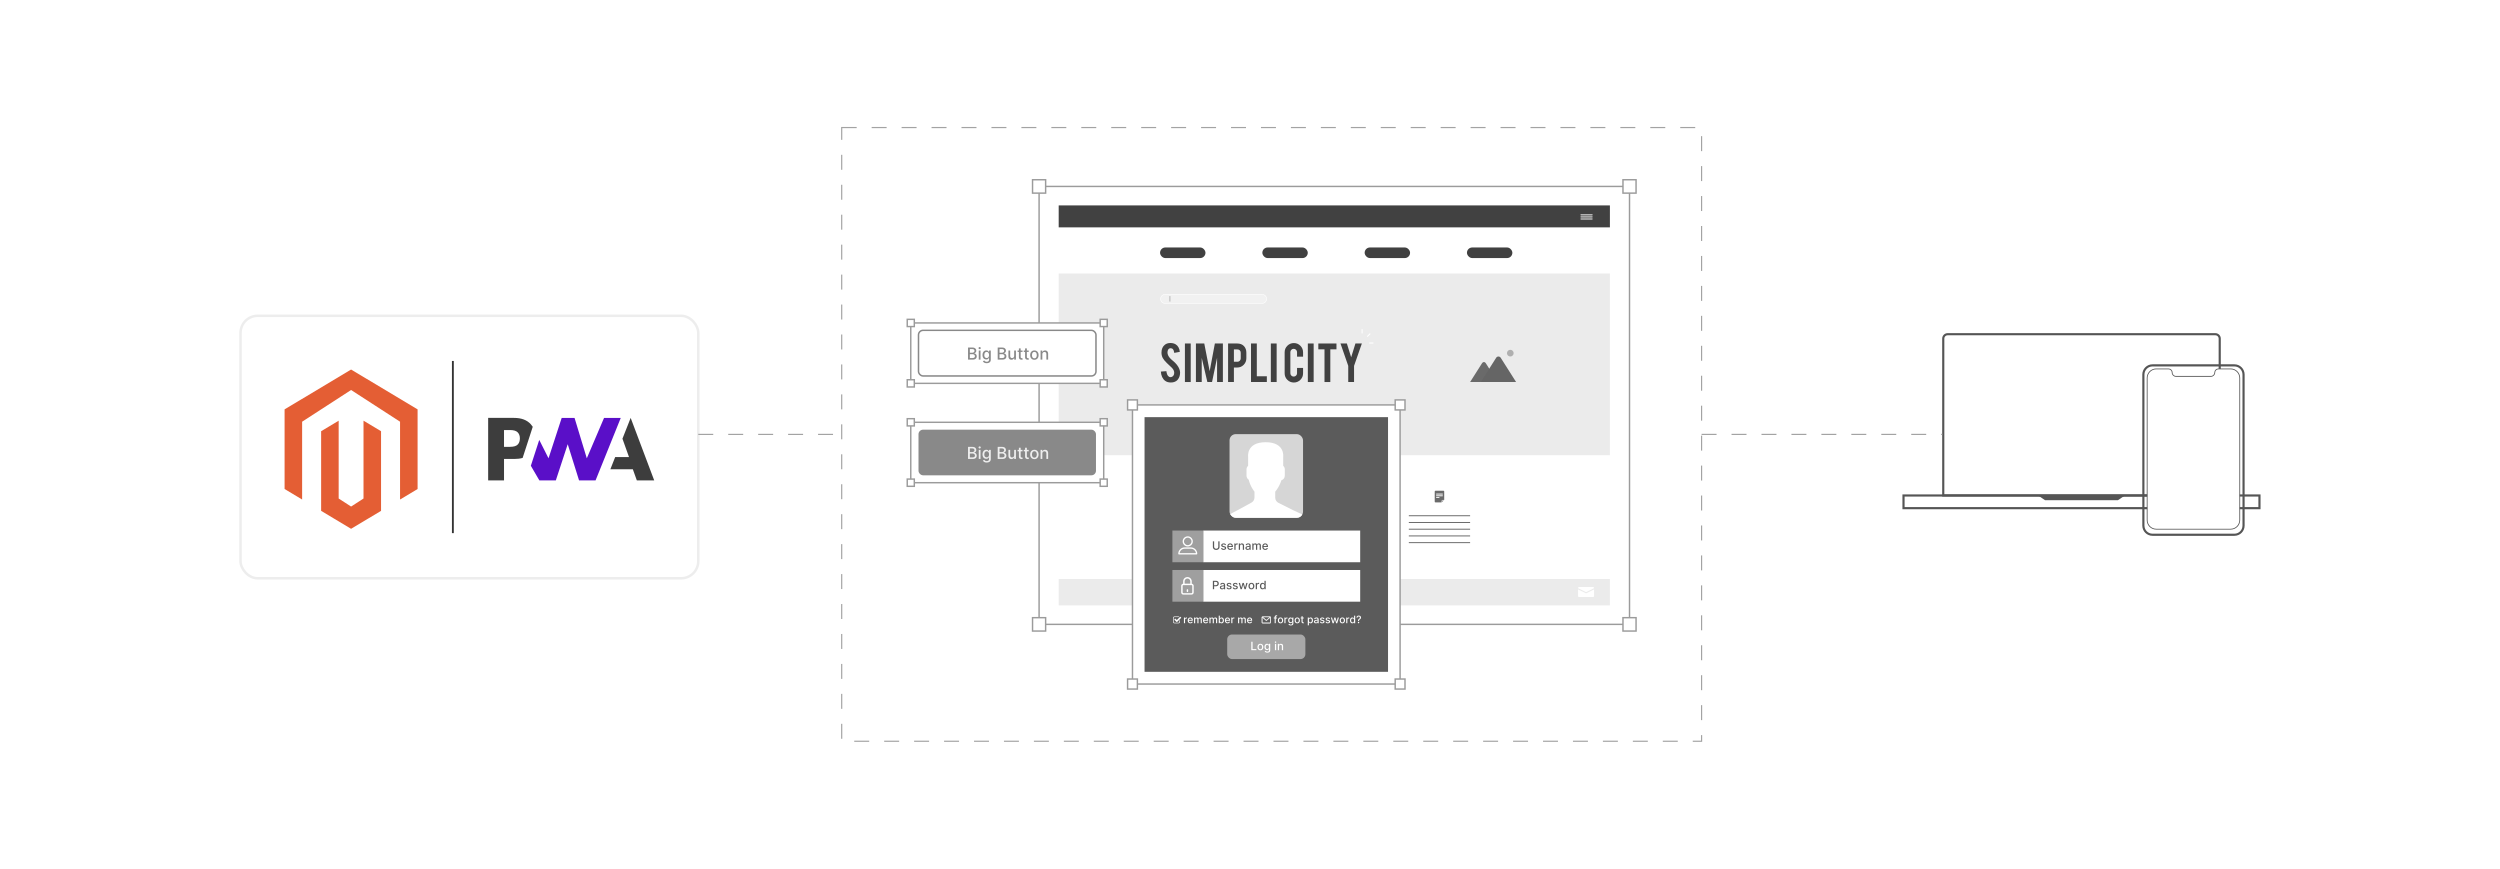 <?xml version="1.0" encoding="UTF-8"?><svg id="Implementing-UI_UX-Using-Venia-Components" xmlns="http://www.w3.org/2000/svg" xmlns:xlink="http://www.w3.org/1999/xlink" viewBox="0 0 860 298.867"><defs><filter id="drop-shadow-2" filterUnits="userSpaceOnUse"><feOffset dx="0" dy="4.349"/><feGaussianBlur result="blur" stdDeviation="3.479"/><feFlood flood-color="#333" flood-opacity=".09"/><feComposite in2="blur" operator="in"/><feComposite in="SourceGraphic"/></filter><clipPath id="clippath"><rect x="422.962" y="149.341" width="25.282" height="28.779" rx="2.145" ry="2.145" fill="none" stroke-width="0"/></clipPath><clipPath id="clippath-1"><rect x="418.978" y="146.734" width="33.25" height="33.993" fill="none" stroke-width="0"/></clipPath></defs><g filter="url(#drop-shadow-2)"><rect x="82.744" y="104.288" width="157.461" height="90.292" rx="5.882" ry="5.882" fill="#fff" stroke="#ededed" stroke-miterlimit="10" stroke-width=".87"/><g id="LOGO"><polygon points="143.651 136.472 143.651 163.873 137.617 167.488 137.617 140.715 120.774 129.81 103.931 140.715 103.931 167.488 97.898 163.873 97.898 136.472 120.774 122.771 143.651 136.472" fill="#e45e34" stroke-width="0"/><polygon points="131.081 143.983 131.081 171.384 126.908 173.883 120.774 177.558 114.636 173.883 110.468 171.384 110.468 143.983 116.501 140.368 116.501 167.141 120.774 169.906 125.048 167.141 125.048 140.368 131.081 143.983" fill="#e45e34" stroke-width="0"/></g><polygon points="209.967 157.067 211.618 152.893 216.383 152.893 214.121 146.563 216.95 139.41 225.051 160.919 219.076 160.919 217.692 157.067 209.967 157.067" fill="#3d3d3d" stroke-width="0"/><polygon points="204.871 160.919 213.543 139.41 207.793 139.41 201.861 153.31 197.643 139.41 193.223 139.41 188.694 153.31 185.5 146.976 182.609 155.882 185.544 160.919 191.202 160.919 195.295 148.454 199.198 160.919 204.871 160.919" fill="#5a0fc8" stroke-width="0"/><path d="M173.38,153.535h3.541c1.073,0,2.028-.12,2.866-.359l.916-2.822,2.56-7.886c-.195-.309-.418-.601-.668-.877-1.314-1.455-3.237-2.182-5.768-2.182h-8.903v21.509h5.457v-7.384ZM178.068,144.359c.513.517.77,1.208.77,2.074,0,.873-.226,1.565-.677,2.077-.495.568-1.406.853-2.734.853h-2.047v-5.778h2.062c1.237,0,2.113.258,2.626.775Z" fill="#3d3d3d" stroke-width="0"/><line x1="155.787" y1="119.819" x2="155.787" y2="179.048" fill="none" stroke="#333" stroke-miterlimit="10" stroke-width=".64"/></g><path d="M419.076,134.815c0,.328-.266.594-.593.594-.327,0-.592-.266-.592-.594,0-.328.265-.594.592-.594.327,0,.593.266.593.594Z" fill="#fff" stroke-width="0"/><path d="M421.89,134.815c0,.328-.266.594-.592.594-.328,0-.594-.266-.594-.594,0-.328.266-.594.594-.594.326,0,.592.266.592.594Z" fill="#fff" stroke-width="0"/><path d="M424.703,134.815c0,.328-.266.594-.592.594-.327,0-.593-.266-.593-.594,0-.328.266-.594.593-.594.326,0,.592.266.592.594Z" fill="#fff" stroke-width="0"/><path d="M669.978,114.97h92.108c.827,0,1.499.672,1.499,1.499v53.979h-95.105v-53.979c0-.827.672-1.499,1.499-1.499Z" fill="none" stroke="#555" stroke-miterlimit="10" stroke-width=".742"/><rect x="654.808" y="170.448" width="122.448" height="4.359" fill="none" stroke="#555" stroke-miterlimit="10" stroke-width=".742"/><polygon points="728.577 172.063 703.487 172.063 701.098 170.448 730.966 170.448 728.577 172.063" fill="#555" stroke-width="0"/><path d="M771.781,128.836v51.978c0,1.737-1.408,3.145-3.145,3.145h-28.172c-1.737,0-3.145-1.408-3.145-3.145v-51.978c0-1.737,1.408-3.149,3.145-3.149h28.172c1.737,0,3.145,1.412,3.145,3.149Z" fill="none" stroke="#555" stroke-miterlimit="10" stroke-width=".742"/><path d="M738.624,164.589v-34.553c0-1.729,1.4-3.129,3.125-3.129h4.219c.692,0,1.253.561,1.253,1.253v0c0,.726.588,1.314,1.314,1.314h12.027c.724,0,1.314-.586,1.314-1.314v-0c0-.692.561-1.253,1.253-1.253h4.219c1.725,0,3.125,1.4,3.125,3.129v48.878c0,1.726-1.399,3.125-3.125,3.125h-25.601c-1.726,0-3.125-1.399-3.125-3.125v-14.325" fill="#fff" stroke="#555" stroke-miterlimit="10" stroke-width=".283"/><rect x="357.445" y="64.133" width="203.108" height="150.648" fill="#fff" stroke="#9b9b9b" stroke-miterlimit="10" stroke-width=".5"/><rect x="558.302" y="61.831" width="4.503" height="4.603" fill="#fff" stroke="#9b9b9b" stroke-miterlimit="10" stroke-width=".5"/><rect x="558.302" y="212.479" width="4.503" height="4.603" fill="#fff" stroke="#9b9b9b" stroke-miterlimit="10" stroke-width=".5"/><rect x="355.193" y="61.831" width="4.503" height="4.603" fill="#fff" stroke="#9b9b9b" stroke-miterlimit="10" stroke-width=".5"/><rect x="355.193" y="212.479" width="4.503" height="4.603" fill="#fff" stroke="#9b9b9b" stroke-miterlimit="10" stroke-width=".5"/><rect x="364.19" y="70.661" width="189.617" height="137.591" fill="#fff" stroke-width="0"/><rect x="364.19" y="70.661" width="189.617" height="7.55" fill="#414141" stroke-width="0"/><rect x="364.19" y="94.085" width="189.617" height="62.508" fill="#ebebeb" stroke-width="0"/><rect x="364.19" y="199.173" width="189.617" height="9.079" fill="#ebebeb" stroke-width="0"/><path d="M512.843,127.673l-1.732-2.731c-.122-.231-.364-.388-.644-.388-.279,0-.521.157-.643.388l-1.732,2.731-2.375,3.744h9.502l-2.375-3.744Z" fill="#6a6a6a" stroke-width="0"/><path d="M518.498,126.627l-2.216-3.493c-.156-.295-.466-.497-.823-.497-.357,0-.666.202-.822.497l-2.216,3.493-3.039,4.79h12.156l-3.039-4.79Z" fill="#656565" stroke-width="0"/><path d="M520.698,121.485c0,.636-.516,1.152-1.152,1.152s-1.152-.516-1.152-1.152c0-.637.516-1.152,1.152-1.152s1.152.516,1.152,1.152Z" fill="#afafaf" stroke-width="0"/><path d="M399.361,141.897v-2.095h.473c.125,0,.237.033.337.099.086.056.147.142.184.259.02.062.03.136.03.222,0,.14-.037.253-.112.337-.031.036-.068.063-.11.082.07.027.13.08.179.159.032.054.056.122.072.207.008.044.012.092.012.145,0,.133-.025.245-.075.337-.039.073-.094.13-.165.174-.08.049-.16.073-.239.073h-.585ZM399.701,140.657h.132c.098,0,.164-.048.197-.144.012-.036.019-.08.019-.132,0-.087-.021-.153-.063-.197-.039-.041-.09-.062-.152-.062h-.132v.535ZM399.701,141.584h.132c.107,0,.181-.055.222-.165.015-.038.022-.081.022-.13,0-.117-.022-.202-.067-.256-.04-.049-.099-.073-.177-.073h-.132v.625Z" fill="#595959" stroke-width="0"/><path d="M401.193,139.777c.139,0,.258.049.355.147.097.098.146.216.146.354v1.143c0,.139-.049.258-.147.355-.098.098-.216.146-.354.146-.139,0-.257-.049-.354-.147-.097-.098-.145-.216-.145-.354v-1.143c0-.139.049-.258.147-.355.098-.098.215-.146.352-.146ZM401.365,140.271c0-.05-.017-.093-.053-.128-.035-.035-.078-.053-.128-.053s-.093.017-.129.053c-.036.035-.054.078-.054.128v1.146c0,.05.018.093.054.128.036.035.078.053.129.053s.093-.018.128-.053c.035-.035.053-.078.053-.128v-1.146Z" fill="#595959" stroke-width="0"/><path d="M402.834,141.897h-.86v-2.093h.316v1.779h.545v.314Z" fill="#595959" stroke-width="0"/><path d="M404.043,141.395c0,.138-.049.256-.145.354-.097.098-.214.147-.351.147h-.496v-2.095h.496c.138,0,.255.049.352.147.096.098.144.216.144.353v1.094ZM403.367,141.584h.19c.05,0,.093-.018.127-.054.034-.036.052-.079.052-.128v-1.096c0-.05-.018-.093-.053-.129-.035-.036-.077-.054-.126-.054h-.19v1.46Z" fill="#595959" stroke-width="0"/><path d="M405.926,140.911c-.05.223-.118.411-.204.565.081.075.152.112.212.112v.293c-.122,0-.249-.056-.379-.167-.125.132-.258.197-.401.197-.165,0-.291-.068-.377-.204-.055-.086-.082-.184-.082-.294,0-.108.026-.22.078-.337.009-.019.038-.07.088-.154.028-.045.056-.088.083-.129l-.065-.149c-.031-.069-.052-.118-.064-.147-.022-.057-.038-.108-.047-.154-.01-.05-.015-.099-.015-.147,0-.093.021-.179.062-.257.042-.082.104-.144.184-.185.063-.035.134-.052.21-.052.086,0,.164.021.236.064.071.043.126.102.164.178.03.061.045.128.045.199,0,.126-.044.246-.132.359l-.069.088c-.063.081-.12.158-.172.229.07.146.149.282.237.409.052-.119.092-.246.12-.381l.286.063ZM405.154,141.619c.063,0,.131-.04.202-.12-.086-.11-.172-.245-.259-.404-.02.034-.04.068-.06.104-.034.077-.05.148-.05.214,0,.058.013.105.038.142.03.044.073.065.129.065ZM405.046,140.194c0,.062.032.171.097.324.013-.017.027-.034.04-.05l.042-.055.067-.088c.049-.065.073-.125.073-.181,0-.041-.005-.073-.017-.095-.028-.07-.073-.105-.137-.105-.054,0-.098.029-.129.089-.025.047-.037.101-.037.162Z" fill="#595959" stroke-width="0"/><path d="M406.87,141.923c-.139,0-.258-.049-.355-.146-.098-.098-.146-.215-.146-.353v-1.143c0-.139.049-.258.147-.355.098-.098.216-.146.354-.146.139,0,.257.049.354.147.097.098.145.216.145.354v.239h-.327v-.246c0-.05-.018-.093-.053-.129-.036-.035-.078-.053-.129-.053-.05,0-.093.018-.128.053-.035.036-.053.078-.053.129v1.146c0,.05.018.093.053.128.035.035.078.053.128.053.05,0,.093-.018.129-.053.036-.035.053-.078.053-.128v-.289h.327v.292c0,.139-.049.257-.147.354-.098.097-.215.145-.352.145Z" fill="#595959" stroke-width="0"/><path d="M408.489,141.897h-.86v-2.093h.316v1.779h.545v.314Z" fill="#595959" stroke-width="0"/><path d="M408.706,141.897v-2.095h.899v.318h-.583v.571h.426v.318h-.426v.571h.583v.318h-.899Z" fill="#595959" stroke-width="0"/><path d="M410.227,141.415l-.077.481h-.329l.356-2.093h.434l.351,2.093h-.332l-.074-.481h-.33ZM410.393,140.283l-.117.825h.234l-.117-.825Z" fill="#595959" stroke-width="0"/><path d="M411.726,139.803c.176,0,.305.049.388.145.072.085.108.203.108.354v.304c0,.148-.056.274-.169.376l.234.914h-.342l-.191-.789h-.21v.789h-.316v-2.093h.498ZM411.915,140.308c0-.122-.06-.182-.181-.182h-.19v.67h.19c.05,0,.093-.018.128-.054.035-.036.053-.078.053-.129v-.306Z" fill="#595959" stroke-width="0"/><path d="M413.799,141.897h-.86v-2.093h.316v1.779h.545v.314Z" fill="#595959" stroke-width="0"/><path d="M414.422,141.415l-.077.481h-.329l.356-2.093h.434l.351,2.093h-.332l-.074-.481h-.33ZM414.588,140.283l-.117.825h.234l-.117-.825Z" fill="#595959" stroke-width="0"/><path d="M415.505,141.019l-.423-1.218h.347l.234.752.232-.752h.349l-.425,1.218v.877h-.316v-.877Z" fill="#595959" stroke-width="0"/><path d="M416.882,139.777c.139,0,.258.049.355.147.097.098.146.216.146.354v1.143c0,.139-.049.258-.147.355-.098.098-.216.146-.354.146-.139,0-.257-.049-.354-.147-.097-.098-.145-.216-.145-.354v-1.143c0-.139.049-.258.147-.355.098-.098.215-.146.352-.146ZM417.054,140.271c0-.05-.017-.093-.053-.128-.035-.035-.078-.053-.128-.053s-.093.017-.129.053c-.036.035-.054.078-.054.128v1.146c0,.05.018.093.054.128.036.035.078.053.129.053s.093-.018.128-.053c.035-.035.053-.078.053-.128v-1.146Z" fill="#595959" stroke-width="0"/><path d="M418.158,141.92c-.139,0-.257-.048-.354-.145-.097-.097-.145-.214-.145-.352v-1.619h.309v1.616c0,.05.018.093.054.128.036.035.078.053.129.053s.093-.018.128-.053c.035-.035.053-.078.053-.128v-1.616h.329v1.619c0,.14-.049.259-.147.354-.098.096-.216.144-.354.144Z" fill="#595959" stroke-width="0"/><path d="M419.247,140.121h-.336v-.318h.986v.318h-.334v1.776h-.316v-1.776Z" fill="#595959" stroke-width="0"/><path d="M405.948,128.116c.014.924-.226,1.714-.719,2.37-.325.444-.783.758-1.375.942-.318.099-.688.148-1.111.148-.783,0-1.432-.194-1.947-.582-.43-.318-.771-.749-1.021-1.296-.25-.547-.397-1.173-.439-1.878l1.904-.137c.085.773.289,1.333.614,1.68.24.262.515.386.825.372.437-.014.786-.23,1.047-.646.134-.205.201-.498.201-.879,0-.551-.25-1.098-.751-1.641-.395-.374-.988-.935-1.778-1.684-.663-.643-1.132-1.218-1.407-1.726-.296-.572-.444-1.193-.444-1.864,0-1.207.406-2.121,1.217-2.743.501-.374,1.121-.561,1.862-.561.713,0,1.323.159,1.83.476.395.247.714.592.958,1.037.243.444.39.956.439,1.534l-1.915.349c-.057-.543-.212-.966-.466-1.27-.183-.219-.448-.328-.793-.328-.367,0-.645.162-.836.487-.155.261-.233.586-.233.973,0,.607.261,1.224.783,1.852.197.24.494.522.889.846.465.388.772.66.92.815.494.494.875.98,1.143,1.46.127.226.229.434.307.624.191.473.289.896.296,1.27Z" fill="#414141" stroke-width="0"/><path d="M409.608,131.417h-1.999v-13.257h1.999v13.257Z" fill="#414141" stroke-width="0"/><path d="M413.396,131.417h-1.999v-13.267h2.869l1.863,9.53,1.789-9.53h2.757v13.267h-2v-8.337l-1.735,8.337h-1.608l-1.936-8.316v8.316Z" fill="#414141" stroke-width="0"/><path d="M425.615,118.161c.973,0,1.749.307,2.328.92.536.586.804,1.333.804,2.243v1.925c0,.875-.305,1.622-.915,2.243-.61.621-1.349.931-2.217.931h-1.153v4.994h-1.999v-13.257h3.153ZM426.811,121.356c0-.346-.104-.624-.312-.836-.208-.211-.485-.317-.831-.317h-1.206v4.242h1.206c.317,0,.587-.113.809-.338.222-.226.333-.497.333-.815v-1.936Z" fill="#414141" stroke-width="0"/><path d="M435.793,131.417h-5.448v-13.257h1.999v11.268h3.449v1.989Z" fill="#414141" stroke-width="0"/><path d="M439.168,131.417h-1.999v-13.257h1.999v13.257Z" fill="#414141" stroke-width="0"/><path d="M445.092,131.587c-.882,0-1.631-.308-2.248-.926-.617-.617-.926-1.363-.926-2.238v-7.237c0-.882.31-1.631.931-2.248.621-.617,1.368-.926,2.243-.926.882,0,1.629.311,2.243.931.614.621.92,1.368.92,2.243v1.513h-2.074v-1.555c0-.318-.113-.589-.338-.815-.226-.226-.497-.339-.815-.339-.317,0-.587.113-.809.339s-.333.497-.333.815v7.258c0,.317.111.587.333.809s.492.333.809.333c.318,0,.589-.111.815-.333.225-.222.338-.492.338-.809v-1.83h2.074v1.852c0,.882-.31,1.629-.931,2.243-.621.614-1.365.92-2.232.92Z" fill="#414141" stroke-width="0"/><path d="M451.895,131.417h-1.999v-13.257h1.999v13.257Z" fill="#414141" stroke-width="0"/><path d="M455.63,120.171h-2.126v-2.01h6.242v2.01h-2.116v11.247h-2v-11.247Z" fill="#414141" stroke-width="0"/><path d="M463.797,125.863l-2.677-7.713h2.2l1.481,4.761,1.471-4.761h2.211l-2.687,7.713v5.555h-2v-5.555Z" fill="#414141" stroke-width="0"/><path d="M399.361,145.974v-2.095h.899v.318h-.583v.571h.426v.318h-.426v.571h.583v.318h-.899Z" fill="#595959" stroke-width="0"/><path d="M400.882,145.493l-.077.481h-.329l.356-2.093h.434l.351,2.093h-.332l-.074-.481h-.33ZM401.048,144.36l-.117.825h.234l-.117-.825Z" fill="#595959" stroke-width="0"/><path d="M402.832,145.453c.002.146-.036.271-.114.374-.051.07-.124.12-.217.149-.05.016-.109.023-.176.023-.123,0-.226-.03-.307-.092-.068-.05-.122-.118-.161-.205-.039-.086-.063-.185-.069-.297l.301-.022c.013.122.046.21.097.265.038.041.081.061.13.059.069-.002.124-.036.166-.102.021-.032.032-.078.032-.139,0-.087-.039-.173-.119-.259-.062-.059-.156-.148-.281-.266-.105-.101-.179-.192-.222-.273-.047-.09-.07-.188-.07-.294,0-.191.064-.335.192-.433.079-.059.177-.089.294-.089.112,0,.209.025.289.075.063.039.113.093.151.164.039.07.062.151.069.242l-.303.055c-.009-.086-.033-.153-.073-.2-.029-.034-.071-.052-.125-.052-.058,0-.102.026-.132.077-.025.041-.037.093-.037.154,0,.096.041.193.124.293.031.038.078.082.14.134.073.061.122.104.145.129.078.078.138.155.181.23.02.036.036.069.048.098.03.075.046.142.047.2Z" fill="#595959" stroke-width="0"/><path d="M403.363,145.097l-.423-1.218h.347l.234.752.232-.752h.349l-.425,1.218v.877h-.316v-.877Z" fill="#595959" stroke-width="0"/><path d="M404.874,144.198h-.336v-.318h.986v.318h-.334v1.776h-.316v-1.776Z" fill="#595959" stroke-width="0"/><path d="M406.24,143.854c.139,0,.258.049.355.147.097.098.146.216.146.354v1.143c0,.139-.049.258-.147.355-.098.098-.216.146-.354.146-.139,0-.257-.049-.354-.147-.097-.098-.145-.216-.145-.354v-1.143c0-.139.049-.258.147-.355.098-.098.215-.146.352-.146ZM406.412,144.349c0-.05-.017-.093-.053-.128-.035-.035-.078-.053-.128-.053s-.093.017-.129.053c-.036.035-.054.078-.054.128v1.146c0,.05.018.093.054.128.036.035.078.053.129.053s.093-.018.128-.053c.035-.035.053-.078.053-.128v-1.146Z" fill="#595959" stroke-width="0"/><path d="M408.108,143.881c.176,0,.305.049.388.145.072.085.108.203.108.354v.304c0,.148-.056.274-.169.376l.234.914h-.342l-.191-.789h-.21v.789h-.316v-2.093h.498ZM408.297,144.385c0-.122-.06-.182-.181-.182h-.19v.67h.19c.05,0,.093-.018.128-.054.035-.036.053-.078.053-.129v-.306Z" fill="#595959" stroke-width="0"/><path d="M408.94,145.974v-2.095h.899v.318h-.583v.571h.426v.318h-.426v.571h.583v.318h-.899Z" fill="#595959" stroke-width="0"/><path d="M410.461,145.493l-.077.481h-.329l.356-2.093h.434l.351,2.093h-.332l-.074-.481h-.33ZM410.627,144.36l-.117.825h.234l-.117-.825Z" fill="#595959" stroke-width="0"/><path d="M412.455,145.473c0,.138-.049.256-.145.354-.097.098-.214.147-.351.147h-.496v-2.095h.496c.138,0,.255.049.352.147.096.098.144.216.144.353v1.094ZM411.778,145.662h.191c.05,0,.093-.018.127-.054.034-.036.052-.079.052-.128v-1.096c0-.05-.018-.093-.053-.129-.035-.036-.077-.054-.126-.054h-.191v1.46Z" fill="#595959" stroke-width="0"/><path d="M442.061,141.872v-2.095h.899v.318h-.583v.571h.426v.318h-.426v.571h.583v.318h-.899Z" fill="#595959" stroke-width="0"/><path d="M443.582,141.391l-.077.481h-.329l.356-2.093h.434l.351,2.093h-.332l-.074-.481h-.33ZM443.748,140.258l-.117.825h.234l-.117-.825Z" fill="#595959" stroke-width="0"/><path d="M445.532,141.351c.002.146-.036.271-.114.374-.051.07-.124.12-.217.149-.05.016-.109.023-.176.023-.123,0-.226-.03-.307-.092-.068-.05-.122-.118-.161-.205-.039-.086-.063-.185-.069-.297l.301-.022c.013.122.046.21.097.265.038.041.081.061.13.059.069-.002.124-.036.166-.102.021-.032.032-.078.032-.139,0-.087-.039-.173-.119-.259-.062-.059-.156-.148-.281-.266-.105-.101-.179-.192-.222-.273-.047-.09-.07-.188-.07-.294,0-.191.064-.335.192-.433.079-.059.177-.089.294-.089.112,0,.209.025.289.075.063.039.113.093.151.164.039.07.062.151.069.242l-.303.055c-.009-.086-.033-.153-.073-.2-.029-.034-.071-.052-.125-.052-.058,0-.102.026-.132.077-.025.041-.037.093-.037.154,0,.096.041.193.124.293.031.038.078.082.14.134.073.061.122.104.145.129.078.078.138.155.181.23.02.036.036.069.048.098.03.075.046.142.047.2Z" fill="#595959" stroke-width="0"/><path d="M446.063,140.995l-.423-1.218h.347l.234.752.232-.752h.349l-.425,1.218v.877h-.316v-.877Z" fill="#595959" stroke-width="0"/><path d="M447.574,140.096h-.336v-.318h.986v.318h-.334v1.776h-.316v-1.776Z" fill="#595959" stroke-width="0"/><path d="M448.94,139.752c.139,0,.258.049.355.147.097.098.146.216.146.354v1.143c0,.139-.049.258-.147.355-.098.098-.216.146-.354.146-.139,0-.257-.049-.354-.147-.097-.098-.145-.216-.145-.354v-1.143c0-.139.049-.258.147-.355.098-.098.215-.146.352-.146ZM449.112,140.246c0-.05-.017-.093-.053-.128-.035-.035-.078-.053-.128-.053s-.093.017-.129.053c-.036.035-.054.078-.054.128v1.146c0,.05.018.093.054.128.036.035.078.053.129.053s.093-.018.128-.053c.035-.035.053-.078.053-.128v-1.146Z" fill="#595959" stroke-width="0"/><path d="M450.664,139.777l.419,1.408v-1.408h.316v2.095h-.339l-.435-1.342v1.342h-.316v-2.095h.354Z" fill="#595959" stroke-width="0"/><path d="M452.069,141.391l-.077.481h-.329l.356-2.093h.434l.351,2.093h-.332l-.074-.481h-.33ZM452.234,140.258l-.117.825h.234l-.117-.825Z" fill="#595959" stroke-width="0"/><path d="M453.115,141.872l-.374-2.093h.331l.263,1.632.265-1.632h.331l-.381,2.093h-.434Z" fill="#595959" stroke-width="0"/><path d="M454.51,141.872h-.316v-2.093h.316v2.093Z" fill="#595959" stroke-width="0"/><path d="M455.29,141.899c-.139,0-.258-.049-.355-.147-.098-.098-.146-.215-.146-.352v-1.143c0-.139.049-.258.147-.355.098-.098.216-.146.354-.146.139,0,.257.049.354.147.097.098.145.216.145.354v.239h-.327v-.246c0-.05-.018-.093-.053-.129-.036-.035-.078-.053-.129-.053-.05,0-.093.018-.128.053-.035.036-.053.078-.053.129v1.146c0,.05.018.093.053.128.035.035.078.053.128.053.05,0,.093-.018.129-.053s.053-.078.053-.127v-.411h-.175v-.318h.503v.732c0,.139-.049.257-.147.354-.098.097-.215.145-.352.145Z" fill="#595959" stroke-width="0"/><path d="M456.412,141.391l-.077.481h-.329l.356-2.093h.434l.351,2.093h-.332l-.074-.481h-.33ZM456.578,140.258l-.117.825h.234l-.117-.825Z" fill="#595959" stroke-width="0"/><path d="M457.454,140.096h-.336v-.318h.986v.318h-.334v1.776h-.316v-1.776Z" fill="#595959" stroke-width="0"/><path d="M458.357,141.872v-2.095h.899v.318h-.583v.571h.426v.318h-.426v.571h.583v.318h-.899Z" fill="#595959" stroke-width="0"/><path d="M442.218,146.147h-.316v-2.095h.453l.294,1.505.283-1.505h.435v2.095h-.316v-1.316l-.274,1.316h-.254l-.306-1.313v1.313Z" fill="#595959" stroke-width="0"/><path d="M444.144,144.027c.139,0,.258.049.355.147.097.098.146.216.146.354v1.143c0,.139-.049.258-.147.355-.098.098-.216.146-.354.146-.139,0-.257-.049-.354-.147-.097-.098-.145-.216-.145-.354v-1.143c0-.139.049-.258.147-.355.098-.098.215-.146.352-.146ZM444.316,144.521c0-.05-.017-.093-.053-.128-.035-.035-.078-.053-.128-.053-.05,0-.093.017-.129.053-.036.035-.054.078-.054.128v1.146c0,.05.018.093.054.128.036.035.078.053.129.053.05,0,.093-.018.128-.053.035-.035.053-.078.053-.128v-1.146Z" fill="#595959" stroke-width="0"/><path d="M445.422,144.053c.176,0,.305.049.388.145.072.085.108.203.108.354v.304c0,.148-.056.274-.169.376l.234.914h-.342l-.191-.789h-.21v.789h-.316v-2.093h.498ZM445.611,144.558c0-.122-.06-.182-.181-.182h-.19v.67h.19c.05,0,.093-.018.128-.054.035-.036.053-.078.053-.129v-.306Z" fill="#595959" stroke-width="0"/><path d="M446.254,146.147v-2.095h.899v.318h-.583v.571h.426v.318h-.426v.571h.583v.318h-.899Z" fill="#595959" stroke-width="0"/><path d="M448.414,145.625c.002.146-.036.271-.114.374-.051.07-.124.12-.217.149-.05.016-.109.023-.176.023-.123,0-.226-.03-.307-.092-.068-.05-.122-.118-.161-.205-.039-.086-.063-.185-.069-.297l.301-.022c.013.122.046.21.097.265.038.041.081.061.13.059.069-.002.124-.036.166-.102.021-.032.032-.078.032-.139,0-.087-.039-.173-.119-.259-.062-.059-.156-.148-.281-.266-.105-.101-.179-.192-.222-.273-.047-.09-.07-.188-.07-.294,0-.191.064-.335.192-.433.079-.059.177-.089.294-.089.113,0,.209.025.289.075.063.039.113.093.151.164.039.07.062.151.069.242l-.303.055c-.009-.086-.033-.153-.073-.2-.029-.034-.071-.052-.125-.052-.058,0-.102.026-.132.077-.024.041-.037.093-.037.154,0,.096.041.193.124.293.031.038.078.082.14.134.073.061.122.104.145.129.078.078.138.155.181.23.02.036.036.069.048.098.03.075.046.142.047.201Z" fill="#595959" stroke-width="0"/><path d="M449.174,144.053c.154,0,.276.049.367.145.085.093.127.211.127.354v.304c0,.138-.048.256-.144.354-.097.098-.213.147-.35.147h-.182v.789h-.316v-2.093h.498ZM449.363,144.558c0-.055-.016-.099-.049-.132-.033-.034-.077-.05-.131-.05h-.191v.67h.191c.05,0,.093-.018.128-.054.035-.036.053-.078.053-.129v-.306Z" fill="#595959" stroke-width="0"/><path d="M450.124,145.666l-.077.481h-.329l.356-2.093h.434l.351,2.093h-.332l-.074-.481h-.33ZM450.29,144.533l-.117.825h.234l-.117-.825Z" fill="#595959" stroke-width="0"/><path d="M451.578,146.173c-.139,0-.258-.049-.355-.146-.098-.098-.146-.215-.146-.353v-1.143c0-.139.049-.258.147-.355.098-.098.216-.146.354-.146.139,0,.257.049.354.147.097.098.145.216.145.354v.239h-.327v-.246c0-.05-.018-.093-.053-.129-.036-.035-.078-.053-.129-.053-.05,0-.093.018-.128.053-.035.036-.053.078-.053.129v1.146c0,.05.018.093.053.128.035.035.078.053.128.053.05,0,.093-.018.129-.053.036-.035.053-.078.053-.128v-.289h.327v.292c0,.139-.049.257-.147.354-.098.097-.215.145-.352.145Z" fill="#595959" stroke-width="0"/><path d="M452.336,146.147v-2.095h.899v.318h-.583v.571h.426v.318h-.426v.571h.583v.318h-.899Z" fill="#595959" stroke-width="0"/><path d="M547.867,73.909c0,.092-.074.166-.166.166h-3.858c-.091,0-.166-.074-.166-.166h0c0-.091.074-.166.166-.166h3.858c.092,0,.166.074.166.166h0Z" fill="#fff" stroke-width="0"/><path d="M547.867,74.62c0,.092-.074.166-.166.166h-3.858c-.091,0-.166-.074-.166-.166h0c0-.091.074-.166.166-.166h3.858c.092,0,.166.074.166.166h0Z" fill="#fff" stroke-width="0"/><path d="M547.867,75.331c0,.091-.074.166-.166.166h-3.858c-.091,0-.166-.074-.166-.166h0c0-.092.074-.166.166-.166h3.858c.092,0,.166.074.166.166h0Z" fill="#fff" stroke-width="0"/><rect x="468.387" y="113.229" width=".353" height="1.466" fill="#fff" stroke-width="0"/><rect x="470.108" y="115.099" width="1.466" height=".353" transform="translate(56.394 366.699) rotate(-45)" fill="#fff" stroke-width="0"/><rect x="470.989" y="117.824" width="1.467" height=".353" fill="#fff" stroke-width="0"/><g opacity=".3"><path d="M435.698,102.821c0,.854-.693,1.547-1.547,1.547h-33.352c-.854,0-1.547-.693-1.547-1.547h0c0-.854.693-1.547,1.547-1.547h33.352c.854,0,1.547.693,1.547,1.547h0Z" fill="#fff" stroke-width="0"/></g><path d="M434.151,104.463h-33.352c-.905,0-1.642-.736-1.642-1.642s.736-1.642,1.642-1.642h33.352c.905,0,1.642.736,1.642,1.642s-.736,1.642-1.642,1.642ZM400.798,101.369c-.801,0-1.452.651-1.452,1.452s.651,1.452,1.452,1.452h33.352c.801,0,1.452-.651,1.452-1.452s-.651-1.452-1.452-1.452h-33.352Z" fill="#fff" stroke-width="0"/><rect x="398.971" y="177.253" width="21.082" height=".326" fill="#656565" stroke-width="0"/><rect x="398.971" y="179.567" width="21.082" height=".326" fill="#656565" stroke-width="0"/><rect x="398.971" y="181.881" width="21.082" height=".326" fill="#656565" stroke-width="0"/><rect x="398.971" y="184.195" width="21.082" height=".326" fill="#656565" stroke-width="0"/><rect x="398.971" y="186.509" width="21.082" height=".326" fill="#656565" stroke-width="0"/><rect x="441.793" y="177.253" width="21.083" height=".326" fill="#656565" stroke-width="0"/><rect x="441.793" y="179.567" width="21.083" height=".326" fill="#656565" stroke-width="0"/><rect x="441.793" y="181.881" width="21.083" height=".326" fill="#656565" stroke-width="0"/><rect x="441.793" y="184.195" width="21.083" height=".326" fill="#656565" stroke-width="0"/><rect x="441.793" y="186.509" width="21.083" height=".326" fill="#656565" stroke-width="0"/><rect x="484.634" y="177.253" width="21.083" height=".326" fill="#656565" stroke-width="0"/><rect x="484.634" y="179.567" width="21.083" height=".326" fill="#656565" stroke-width="0"/><rect x="484.634" y="181.881" width="21.083" height=".326" fill="#656565" stroke-width="0"/><rect x="484.634" y="184.195" width="21.083" height=".326" fill="#656565" stroke-width="0"/><rect x="484.634" y="186.509" width="21.083" height=".326" fill="#656565" stroke-width="0"/><polygon points="410.179 170.13 409.513 168.81 408.846 170.13 407.355 170.342 408.434 171.37 408.179 172.822 409.513 172.136 410.846 172.822 410.591 171.37 411.669 170.342 410.179 170.13" fill="#6a6a6a" stroke-width="0"/><path d="M452.453,168.81h-.235c-.675,0-1.222.625-1.222,1.321,0,.696.75,2.132,1.222,2.619,0,0,.092.161.235,0,.472-.488,1.221-1.923,1.221-2.619,0-.696-.547-1.321-1.221-1.321ZM452.335,170.901c-.399,0-.722-.324-.722-.723,0-.4.323-.723.722-.723.399,0,.722.324.722.723,0,.4-.323.723-.722.723Z" fill="#6a6a6a" stroke-width="0"/><path d="M496.568,168.81h-2.787c-.131,0-.238.107-.238.239v3.534c0,.132.107.239.238.239h2.131v-.47c0-.207.168-.376.375-.376h.52v-2.928c0-.132-.107-.239-.239-.239ZM495.098,171.296h-1.016c-.038,0-.069-.069-.069-.153,0-.085.031-.154.069-.154h1.016c.039,0,.07.069.07.154,0,.084-.031.153-.07.153ZM496.267,170.706h-2.185c-.038,0-.069-.069-.069-.153,0-.084.031-.153.069-.153h2.185c.039,0,.069.069.069.153,0,.084-.031.153-.069.153ZM496.267,170.115h-2.185c-.038,0-.069-.069-.069-.153,0-.084.031-.152.069-.152h2.185c.039,0,.069.069.069.152,0,.085-.031.153-.069.153Z" fill="#6a6a6a" stroke-width="0"/><path d="M496.094,172.362v.327l.564-.534h-.359c-.113,0-.205.093-.205.206Z" fill="#6a6a6a" stroke-width="0"/><rect x="402.388" y="101.849" width=".152" height="1.887" fill="#6a6a6a" stroke-width="0"/><rect x="399.252" y="201.852" width="24.472" height=".244" fill="#fff" stroke-width="0"/><rect x="399.252" y="204.896" width="63.624" height=".244" fill="#fff" stroke-width="0"/><path d="M542.845,205.042c0,.183.153.331.342.331h4.827c.189,0,.342-.148.342-.331v-2.281l-2.755,1.36-2.755-1.362v2.283Z" fill="#fff" stroke-width="0"/><path d="M543.187,201.937c-.189,0-.342.153-.342.342v.058l2.755,1.365,2.755-1.365v-.058c0-.189-.152-.342-.342-.342h-4.827Z" fill="#fff" stroke-width="0"/><rect x="399.057" y="85.13" width="15.624" height="3.645" rx="1.822" ry="1.822" fill="#404040" stroke-width="0"/><rect x="434.249" y="85.13" width="15.624" height="3.645" rx="1.822" ry="1.822" fill="#404040" stroke-width="0"/><rect x="469.44" y="85.13" width="15.624" height="3.645" rx="1.822" ry="1.822" fill="#404040" stroke-width="0"/><rect x="504.631" y="85.13" width="15.624" height="3.645" rx="1.822" ry="1.822" fill="#404040" stroke-width="0"/><rect x="389.573" y="139.292" width="92.059" height="96.019" fill="#fff" stroke="#9b9b9b" stroke-miterlimit="10" stroke-width=".5"/><rect x="479.946" y="137.568" width="3.374" height="3.448" fill="#fff" stroke="#9b9b9b" stroke-miterlimit="10" stroke-width=".5"/><rect x="479.946" y="233.587" width="3.374" height="3.448" fill="#fff" stroke="#9b9b9b" stroke-miterlimit="10" stroke-width=".5"/><rect x="387.887" y="137.568" width="3.374" height="3.448" fill="#fff" stroke="#9b9b9b" stroke-miterlimit="10" stroke-width=".5"/><rect x="387.887" y="233.587" width="3.374" height="3.448" fill="#fff" stroke="#9b9b9b" stroke-miterlimit="10" stroke-width=".5"/><rect x="393.724" y="143.499" width="83.759" height="87.607" fill="#5b5b5b" stroke-width="0"/><rect x="422.157" y="218.268" width="26.892" height="8.453" rx="1.678" ry="1.678" fill="#a8a8a8" stroke-width="0"/><path d="M430.442,223.66v-2.9h.438v2.524h1.314v.376h-1.752Z" fill="#fff" stroke-width="0"/><path d="M433.575,223.704c-.204,0-.382-.047-.534-.14-.152-.094-.27-.224-.354-.393-.084-.168-.126-.364-.126-.589,0-.226.042-.423.126-.592.085-.169.202-.3.354-.394.152-.093.33-.14.534-.14s.382.047.533.14c.152.094.271.225.354.394.084.169.126.366.126.592,0,.225-.042.421-.126.589-.084.168-.202.299-.354.393-.151.093-.329.14-.533.14ZM433.576,223.348c.133,0,.242-.035.329-.105s.151-.163.193-.279.062-.244.062-.384c0-.139-.021-.267-.062-.383-.042-.116-.106-.21-.193-.281s-.196-.106-.329-.106-.243.036-.33.106c-.088.071-.152.165-.194.281-.042.117-.063.245-.063.383,0,.14.021.268.063.384s.106.209.194.279c.087.07.197.105.33.105Z" fill="#fff" stroke-width="0"/><path d="M435.973,224.521c-.173,0-.321-.022-.445-.068s-.226-.105-.304-.18-.137-.156-.176-.245l.364-.15c.025.042.06.085.103.132s.102.086.176.12.17.049.287.049c.16,0,.293-.039.397-.117.105-.078.157-.202.157-.372v-.428h-.026c-.025.046-.062.098-.11.154s-.113.106-.196.147-.19.062-.324.062c-.172,0-.326-.04-.464-.121-.137-.081-.245-.2-.325-.358-.08-.158-.12-.353-.12-.584s.04-.43.118-.595c.079-.165.188-.292.325-.38.138-.088.294-.132.469-.132.135,0,.244.022.327.067s.148.097.195.156c.046.06.082.112.108.157h.03v-.353h.415v2.224c0,.187-.043.34-.13.46-.087.12-.204.209-.352.266-.148.058-.314.086-.5.086ZM435.969,223.276c.122,0,.225-.028.31-.085.084-.057.148-.14.192-.247.044-.107.066-.236.066-.386,0-.146-.022-.275-.065-.387-.044-.111-.107-.199-.191-.261-.084-.063-.188-.094-.312-.094-.127,0-.233.033-.318.098-.085.066-.149.155-.192.267s-.064.238-.064.377c0,.143.021.268.065.375.043.108.107.192.193.252.085.061.19.091.316.091Z" fill="#fff" stroke-width="0"/><path d="M438.792,221.149c-.073,0-.136-.025-.188-.074-.053-.05-.079-.109-.079-.178,0-.07.026-.13.079-.179.053-.05.115-.075.188-.075.074,0,.137.025.189.075.053.049.079.109.079.178,0,.07-.026.129-.079.179-.053.049-.115.074-.189.074ZM438.578,223.66v-2.175h.424v2.175h-.424Z" fill="#fff" stroke-width="0"/><path d="M439.994,222.368v1.292h-.424v-2.175h.407v.354h.026c.05-.115.129-.208.236-.277.106-.07.242-.105.405-.105.148,0,.278.031.39.093s.197.154.259.275c.062.122.093.272.093.452v1.384h-.424v-1.333c0-.158-.041-.281-.123-.371-.082-.089-.195-.134-.339-.134-.098,0-.186.021-.261.064-.076.042-.137.104-.18.186-.044.082-.066.18-.066.295Z" fill="#fff" stroke-width="0"/><path d="M407.274,214.392v-1.958h.369v.311h.02c.036-.105.1-.188.189-.25.091-.061.193-.091.308-.091.024,0,.053 0.0.085.002.033.001.059.004.077.006v.364c-.016-.004-.042-.009-.081-.015-.039-.005-.078-.008-.117-.008-.091,0-.171.019-.24.057-.07.038-.126.09-.167.157-.041.066-.061.143-.061.228v1.195h-.382Z" fill="#fff" stroke-width="0"/><path d="M409.497,214.432c-.192,0-.358-.042-.497-.125-.14-.083-.246-.199-.321-.35s-.113-.328-.113-.531c0-.2.038-.377.113-.53.075-.153.181-.272.315-.358.136-.086.295-.129.477-.129.11,0,.218.019.321.055s.196.094.279.172c.082.078.147.18.194.304.048.125.071.275.071.453v.135h-1.556v-.285h1.183c0-.101-.021-.189-.062-.267-.04-.078-.098-.139-.171-.184-.073-.045-.16-.068-.258-.068-.107,0-.201.026-.28.079s-.141.12-.184.204c-.043.084-.064.175-.064.272v.223c0,.131.023.242.069.334.047.092.111.162.194.21.084.048.181.072.292.072.072,0,.139-.01.198-.031.059-.021.11-.052.153-.094.044-.042.077-.093.1-.154l.361.065c-.029.106-.081.199-.155.278s-.167.141-.279.185c-.111.044-.238.066-.382.066Z" fill="#fff" stroke-width="0"/><path d="M410.762,214.392v-1.958h.366v.318h.024c.04-.108.107-.192.2-.253.092-.061.203-.091.332-.091.131,0,.241.031.33.092.089.062.154.146.196.252h.021c.047-.104.121-.188.224-.25.102-.062.223-.094.364-.094.178,0,.322.056.436.167.112.111.168.279.168.503v1.313h-.381v-1.277c0-.133-.036-.229-.108-.288-.072-.06-.158-.089-.259-.089-.124,0-.22.038-.289.114-.068.076-.104.174-.104.293v1.248h-.38v-1.301c0-.106-.033-.191-.099-.256-.066-.064-.153-.097-.259-.097-.072,0-.139.019-.2.057-.061.038-.109.09-.146.157-.037.067-.055.145-.055.233v1.207h-.382Z" fill="#fff" stroke-width="0"/><path d="M414.776,214.432c-.192,0-.358-.042-.497-.125-.14-.083-.246-.199-.321-.35s-.113-.328-.113-.531c0-.2.038-.377.113-.53.075-.153.181-.272.315-.358.136-.086.295-.129.477-.129.11,0,.218.019.321.055s.196.094.279.172c.082.078.147.18.194.304.048.125.071.275.071.453v.135h-1.556v-.285h1.183c0-.101-.021-.189-.062-.267-.04-.078-.098-.139-.171-.184-.073-.045-.16-.068-.258-.068-.107,0-.201.026-.28.079s-.141.12-.184.204c-.043.084-.064.175-.064.272v.223c0,.131.023.242.069.334.047.092.111.162.194.21.084.048.181.072.292.072.072,0,.139-.01.198-.031.059-.021.11-.052.153-.094.044-.042.077-.093.1-.154l.361.065c-.029.106-.081.199-.155.278s-.167.141-.279.185c-.111.044-.238.066-.382.066Z" fill="#fff" stroke-width="0"/><path d="M416.041,214.392v-1.958h.366v.318h.024c.04-.108.107-.192.2-.253.092-.061.203-.091.332-.091.131,0,.241.031.33.092.089.062.154.146.196.252h.021c.047-.104.121-.188.224-.25.102-.062.223-.094.364-.094.178,0,.322.056.436.167.112.111.168.279.168.503v1.313h-.381v-1.277c0-.133-.036-.229-.108-.288-.072-.06-.158-.089-.259-.089-.124,0-.22.038-.289.114-.068.076-.104.174-.104.293v1.248h-.38v-1.301c0-.106-.033-.191-.099-.256-.066-.064-.153-.097-.259-.097-.072,0-.139.019-.2.057-.061.038-.109.09-.146.157-.037.067-.055.145-.055.233v1.207h-.382Z" fill="#fff" stroke-width="0"/><path d="M419.243,214.392v-2.61h.381v.97h.022c.022-.041.055-.088.096-.142.042-.054.1-.101.174-.141.073-.04.172-.061.293-.061.158,0,.299.04.423.12.124.08.222.195.293.345.07.15.106.332.106.543s-.035.393-.106.543c-.07.151-.167.267-.29.348s-.264.122-.422.122c-.119,0-.216-.02-.291-.06-.075-.04-.135-.087-.177-.141-.043-.053-.075-.101-.099-.143h-.031v.305h-.372ZM419.616,213.413c0,.138.02.258.06.362.04.104.098.185.174.243.075.058.168.087.277.087.114,0,.209-.031.286-.091.076-.061.134-.144.174-.248.039-.104.06-.222.06-.353,0-.129-.02-.245-.059-.348-.038-.103-.097-.184-.173-.244-.077-.06-.173-.089-.288-.089-.11,0-.203.029-.279.085-.076.057-.134.137-.173.238-.039.102-.059.221-.059.357Z" fill="#fff" stroke-width="0"/><path d="M422.301,214.432c-.192,0-.358-.042-.497-.125-.14-.083-.246-.199-.321-.35s-.113-.328-.113-.531c0-.2.038-.377.113-.53.075-.153.181-.272.315-.358.136-.086.295-.129.477-.129.11,0,.218.019.321.055s.196.094.279.172c.082.078.147.18.194.304.048.125.071.275.071.453v.135h-1.556v-.285h1.183c0-.101-.021-.189-.062-.267-.04-.078-.098-.139-.171-.184-.073-.045-.16-.068-.258-.068-.107,0-.201.026-.28.079s-.141.12-.184.204c-.043.084-.064.175-.064.272v.223c0,.131.023.242.069.334.047.092.111.162.194.21.084.048.181.072.292.072.072,0,.139-.01.198-.031.059-.021.11-.052.153-.094.044-.042.077-.093.1-.154l.361.065c-.029.106-.081.199-.155.278s-.167.141-.279.185c-.111.044-.238.066-.382.066Z" fill="#fff" stroke-width="0"/><path d="M423.565,214.392v-1.958h.369v.311h.02c.036-.105.1-.188.189-.25.091-.061.193-.091.308-.091.024,0,.053 0.0.085.002.033.001.059.004.077.006v.364c-.016-.004-.042-.009-.081-.015-.039-.005-.078-.008-.117-.008-.091,0-.171.019-.24.057-.07.038-.126.09-.167.157-.041.066-.061.143-.061.228v1.195h-.382Z" fill="#fff" stroke-width="0"/><path d="M425.895,214.392v-1.958h.366v.318h.024c.04-.108.107-.192.2-.253.092-.061.203-.091.332-.091.131,0,.241.031.33.092.089.062.154.146.196.252h.021c.047-.104.121-.188.224-.25.102-.062.223-.094.364-.094.178,0,.322.056.436.167.112.111.168.279.168.503v1.313h-.381v-1.277c0-.133-.036-.229-.108-.288-.072-.06-.158-.089-.259-.089-.124,0-.22.038-.289.114-.068.076-.104.174-.104.293v1.248h-.38v-1.301c0-.106-.033-.191-.099-.256-.066-.064-.153-.097-.259-.097-.072,0-.139.019-.2.057-.061.038-.109.09-.146.157-.037.067-.055.145-.055.233v1.207h-.382Z" fill="#fff" stroke-width="0"/><path d="M429.91,214.432c-.192,0-.358-.042-.497-.125-.14-.083-.246-.199-.321-.35s-.113-.328-.113-.531c0-.2.038-.377.113-.53.075-.153.181-.272.315-.358.136-.086.295-.129.477-.129.11,0,.218.019.321.055s.196.094.279.172c.082.078.147.18.194.304.048.125.071.275.071.453v.135h-1.556v-.285h1.183c0-.101-.021-.189-.062-.267-.04-.078-.098-.139-.171-.184-.073-.045-.16-.068-.258-.068-.107,0-.201.026-.28.079s-.141.12-.184.204c-.043.084-.064.175-.064.272v.223c0,.131.023.242.069.334.047.092.111.162.194.21.084.048.181.072.292.072.072,0,.139-.01.198-.031.059-.021.11-.052.153-.094.044-.042.077-.093.1-.154l.361.065c-.029.106-.081.199-.155.278s-.167.141-.279.185c-.111.044-.238.066-.382.066Z" fill="#fff" stroke-width="0"/><path d="M405.867,213.359c-.007-.003-.013-.005-.02-.005-.014,0-.027.006-.039.017l-.107.107c-.01.01-.015.022-.015.037v.426c0,.074-.026.137-.079.19-.053.053-.116.079-.19.079h-1.397c-.074,0-.137-.026-.19-.079-.053-.053-.079-.116-.079-.19v-1.397c0-.074.026-.137.079-.19.053-.053.116-.079.19-.079h1.397c.025,0,.05.003.076.01.007.002.012.003.015.003.015,0,.027-.006.039-.017l.082-.082c.013-.014.019-.03.015-.049-.003-.018-.013-.031-.03-.039-.06-.028-.126-.042-.196-.042h-1.397c-.133,0-.247.047-.342.142-.095.095-.142.208-.142.342v1.396c0,.133.047.247.142.342.095.095.208.142.342.142h1.397c.133,0,.247-.047.342-.142.095-.095.142-.208.142-.342v-.534c0-.024-.011-.04-.034-.049h0ZM405.867,213.359" fill="#fff" stroke-width="0"/><path d="M406.288,212.396l-.185-.185c-.027-.027-.059-.04-.096-.04-.037,0-.069.013-.096.04l-1.086,1.086-.441-.442c-.027-.027-.059-.04-.096-.04-.037,0-.069.013-.096.04l-.185.185c-.027.027-.04.059-.04.096s.013.069.04.096l.722.722c.027.027.059.04.096.04s.069-.013.096-.04l1.366-1.366c.027-.027.04-.059.04-.096,0-.037-.014-.069-.04-.096h0ZM406.288,212.396" fill="#fff" stroke-width="0"/><path d="M439.28,212.435v.306h-1.105v-.306h1.105ZM438.477,214.392v-2.185c0-.123.027-.224.08-.305.054-.081.125-.142.213-.182.089-.041.185-.061.288-.061.077,0,.143.006.196.018.055.013.095.024.121.034l-.089.308c-.018-.005-.041-.011-.069-.019-.027-.007-.062-.011-.102-.011-.093,0-.158.023-.198.069-.039.046-.06.112-.06.199v2.134h-.381Z" fill="#fff" stroke-width="0"/><path d="M440.498,214.432c-.184,0-.344-.042-.48-.126-.137-.084-.243-.202-.319-.354-.075-.151-.113-.328-.113-.53,0-.203.038-.381.113-.533.076-.152.183-.27.319-.354s.297-.126.48-.126.344.042.48.126.243.202.318.354c.076.152.113.33.113.533,0,.202-.037.379-.113.53-.075.151-.182.269-.318.354-.137.084-.297.126-.48.126ZM440.499,214.112c.119,0,.218-.032.296-.094.078-.063.136-.147.174-.251s.057-.219.057-.345c0-.125-.019-.24-.057-.345s-.096-.189-.174-.253c-.078-.064-.177-.096-.296-.096-.12,0-.219.032-.298.096-.078.063-.137.148-.174.253-.038.105-.058.22-.058.345,0,.126.02.241.058.345.037.104.096.188.174.251.079.062.178.094.298.094Z" fill="#fff" stroke-width="0"/><path d="M441.834,214.392v-1.958h.369v.311h.02c.036-.105.1-.188.189-.25.091-.061.193-.091.308-.091.024,0,.053 0.0.085.002.033.001.059.004.077.006v.364c-.016-.004-.042-.009-.081-.015-.039-.005-.078-.008-.117-.008-.091,0-.171.019-.24.057-.07.038-.126.09-.167.157-.041.066-.061.143-.061.228v1.195h-.382Z" fill="#fff" stroke-width="0"/><path d="M444.035,215.167c-.155,0-.289-.021-.401-.061-.111-.041-.202-.095-.273-.162-.07-.067-.123-.141-.157-.22l.327-.135c.022.038.054.077.093.119.038.042.091.078.157.108.067.03.153.044.259.044.145,0,.264-.035.357-.105.095-.07.142-.182.142-.335v-.385h-.023c-.023.042-.057.088-.1.139-.043.051-.102.095-.176.132-.075.038-.173.056-.292.056-.155,0-.294-.036-.418-.109-.123-.073-.221-.18-.293-.323-.071-.142-.107-.317-.107-.525,0-.208.035-.387.106-.536.071-.148.168-.263.292-.342.124-.079.265-.119.422-.119.122,0,.22.021.295.061.074.041.133.087.175.141.042.053.075.101.098.142h.028v-.317h.373v2.001c0,.168-.039.306-.117.414s-.184.188-.316.24-.283.078-.449.078ZM444.031,214.047c.109,0,.202-.026.278-.077.076-.052.134-.125.174-.222.039-.097.059-.212.059-.348,0-.131-.02-.248-.059-.348-.039-.101-.097-.179-.172-.235s-.169-.085-.28-.085c-.115,0-.21.03-.287.089-.076.059-.134.139-.173.24-.038.101-.058.214-.058.339,0,.128.02.241.059.338s.097.172.174.227c.077.054.172.082.285.082Z" fill="#fff" stroke-width="0"/><path d="M446.254,214.432c-.184,0-.344-.042-.48-.126-.137-.084-.243-.202-.319-.354-.075-.151-.113-.328-.113-.53,0-.203.038-.381.113-.533.076-.152.183-.27.319-.354s.297-.126.48-.126.344.042.48.126.243.202.318.354c.076.152.113.33.113.533,0,.202-.037.379-.113.53-.075.151-.182.269-.318.354-.137.084-.297.126-.48.126ZM446.255,214.112c.119,0,.218-.032.296-.094.078-.063.136-.147.174-.251s.057-.219.057-.345c0-.125-.019-.24-.057-.345s-.096-.189-.174-.253c-.078-.064-.177-.096-.296-.096-.12,0-.219.032-.298.096-.078.063-.137.148-.174.253-.038.105-.058.22-.058.345,0,.126.02.241.058.345.037.104.096.188.174.251.079.062.178.094.298.094Z" fill="#fff" stroke-width="0"/><path d="M448.504,212.435v.306h-1.069v-.306h1.069ZM447.722,211.965h.381v1.852c0,.074.011.129.033.166.022.037.051.062.086.075s.073.02.115.02c.03,0,.058-.002.08-.006.023-.004.041-.008.054-.01l.069.315c-.022.008-.054.017-.095.026s-.092.014-.153.015c-.1.002-.193-.016-.28-.053-.086-.038-.156-.095-.21-.173-.054-.079-.08-.176-.08-.294v-1.931Z" fill="#fff" stroke-width="0"/><path d="M449.875,215.126v-2.692h.372v.317h.032c.022-.041.054-.088.096-.142.042-.054.1-.101.173-.141.074-.04.172-.061.294-.061.157,0,.299.04.423.12.124.08.222.195.292.345.071.15.106.332.106.543s-.035.393-.105.543c-.07.151-.167.267-.29.348-.124.081-.265.122-.422.122-.119,0-.217-.02-.292-.06-.075-.04-.134-.087-.176-.141-.043-.053-.075-.101-.099-.143h-.022v1.039h-.382ZM450.249,213.413c0,.138.02.258.06.362.04.104.098.185.174.243.075.058.168.087.277.087.114,0,.209-.031.285-.091.077-.061.135-.144.175-.248.039-.104.059-.222.059-.353,0-.129-.02-.245-.058-.348-.039-.103-.097-.184-.174-.244-.076-.06-.172-.089-.287-.089-.11,0-.204.029-.279.085-.076.057-.134.137-.173.238-.039.102-.059.221-.059.357Z" fill="#fff" stroke-width="0"/><path d="M452.661,214.436c-.124,0-.236-.023-.337-.07-.101-.046-.18-.113-.237-.202-.059-.088-.088-.197-.088-.325,0-.11.021-.201.064-.272.042-.072.1-.128.172-.17.072-.042.152-.073.242-.094.089-.021.18-.037.272-.048.117-.014.213-.025.285-.034.073-.009.127-.023.16-.044s.049-.054.049-.1v-.009c0-.111-.03-.198-.093-.259s-.155-.092-.279-.092c-.128,0-.229.028-.303.085-.073.056-.124.119-.152.188l-.357-.082c.042-.119.104-.215.187-.289.082-.073.177-.127.283-.16.107-.034.22-.051.338-.051.078,0,.161.009.249.028.088.018.171.051.248.1.076.049.14.118.188.208.05.089.074.206.074.349v1.3h-.372v-.268h-.016c-.024.049-.062.098-.11.145-.05.048-.113.087-.19.119-.077.032-.17.047-.277.047ZM452.744,214.129c.104,0,.195-.021.271-.062.075-.042.133-.096.172-.164.04-.067.06-.14.06-.217v-.252c-.014.014-.04.026-.078.038-.039.012-.083.021-.133.029-.049.008-.097.015-.144.021-.047.007-.086.012-.117.016-.074.009-.142.025-.202.047-.061.022-.109.054-.146.095-.036.042-.054.096-.054.164,0,.094.034.166.104.213.069.048.158.072.267.072Z" fill="#fff" stroke-width="0"/><path d="M455.601,212.912l-.346.062c-.015-.044-.037-.086-.068-.126-.031-.04-.073-.072-.126-.098-.052-.025-.118-.038-.197-.038-.107,0-.198.024-.271.072-.071.048-.107.109-.107.185,0,.065.023.118.072.158s.127.073.234.098l.312.071c.18.042.313.106.402.192.088.087.133.199.133.338,0,.117-.034.222-.102.313s-.161.163-.281.215c-.121.052-.26.078-.418.078-.219,0-.398-.047-.536-.141-.139-.094-.224-.227-.255-.4l.368-.056c.022.096.07.168.142.217s.164.073.278.073c.125,0,.226-.026.3-.079.075-.052.112-.116.112-.192,0-.061-.022-.112-.068-.154-.045-.042-.114-.073-.208-.095l-.332-.072c-.183-.042-.317-.108-.404-.199-.087-.091-.131-.206-.131-.345,0-.116.032-.217.098-.303.064-.087.153-.154.268-.203.113-.049.244-.074.391-.074.212,0,.378.046.5.137.121.091.202.213.241.366Z" fill="#fff" stroke-width="0"/><path d="M457.524,212.912l-.346.062c-.015-.044-.037-.086-.068-.126-.031-.04-.073-.072-.126-.098-.052-.025-.118-.038-.197-.038-.107,0-.198.024-.271.072-.071.048-.107.109-.107.185,0,.065.023.118.072.158s.127.073.234.098l.312.071c.18.042.313.106.402.192.088.087.133.199.133.338,0,.117-.034.222-.102.313s-.161.163-.281.215c-.121.052-.26.078-.418.078-.219,0-.398-.047-.536-.141-.139-.094-.224-.227-.255-.4l.368-.056c.022.096.07.168.142.217s.164.073.278.073c.125,0,.226-.026.3-.079.075-.052.112-.116.112-.192,0-.061-.022-.112-.068-.154-.045-.042-.114-.073-.208-.095l-.332-.072c-.183-.042-.317-.108-.404-.199-.087-.091-.131-.206-.131-.345,0-.116.032-.217.098-.303.064-.087.153-.154.268-.203.113-.049.244-.074.391-.074.212,0,.378.046.5.137.121.091.202.213.241.366Z" fill="#fff" stroke-width="0"/><path d="M458.405,214.392l-.576-1.958h.394l.384,1.438h.02l.385-1.438h.394l.383,1.431h.019l.382-1.431h.394l-.575,1.958h-.389l-.397-1.414h-.029l-.397,1.414h-.388Z" fill="#fff" stroke-width="0"/><path d="M461.766,214.432c-.184,0-.344-.042-.48-.126-.137-.084-.243-.202-.319-.354-.075-.151-.113-.328-.113-.53,0-.203.038-.381.113-.533.076-.152.183-.27.319-.354s.297-.126.48-.126.344.042.48.126.243.202.318.354c.076.152.113.33.113.533,0,.202-.037.379-.113.53-.075.151-.182.269-.318.354-.137.084-.297.126-.48.126ZM461.767,214.112c.119,0,.218-.032.296-.094.078-.063.136-.147.174-.251s.057-.219.057-.345c0-.125-.019-.24-.057-.345s-.096-.189-.174-.253c-.078-.064-.177-.096-.296-.096-.12,0-.219.032-.298.096-.078.063-.137.148-.174.253-.038.105-.058.22-.058.345,0,.126.02.241.058.345.037.104.096.188.174.251.079.062.178.094.298.094Z" fill="#fff" stroke-width="0"/><path d="M463.102,214.392v-1.958h.369v.311h.02c.036-.105.1-.188.189-.25.091-.061.193-.091.308-.091.024,0,.053 0.0.085.002.033.001.059.004.077.006v.364c-.016-.004-.042-.009-.081-.015-.039-.005-.078-.008-.117-.008-.091,0-.171.019-.24.057-.07.038-.126.09-.167.157-.041.066-.061.143-.061.228v1.195h-.382Z" fill="#fff" stroke-width="0"/><path d="M465.215,214.43c-.158,0-.299-.041-.423-.122-.123-.081-.221-.197-.29-.348-.07-.15-.105-.332-.105-.543s.035-.393.106-.543.168-.266.292-.345c.124-.08.265-.12.422-.12.122,0,.22.021.294.061.074.041.133.087.174.141.041.053.073.101.096.142h.023v-.97h.381v2.61h-.372v-.305h-.032c-.022.042-.056.089-.099.143-.043.054-.102.101-.177.141-.074.04-.171.06-.29.06ZM465.299,214.105c.109,0,.202-.029.278-.087s.134-.139.174-.243c.039-.104.059-.225.059-.362,0-.136-.02-.255-.059-.357-.039-.102-.097-.181-.172-.238-.075-.057-.169-.085-.28-.085-.115,0-.21.03-.287.089-.076.06-.134.141-.173.244-.038.103-.058.219-.058.348,0,.131.02.249.059.353s.097.188.174.248.172.091.285.091Z" fill="#fff" stroke-width="0"/><path d="M467.144,213.642v-.024c.002-.158.018-.284.048-.377.03-.093.073-.169.13-.227.056-.058.123-.111.202-.158.051-.032.097-.068.138-.108s.073-.086.097-.138c.024-.052.036-.109.036-.172,0-.076-.019-.141-.054-.196-.036-.055-.083-.098-.143-.128-.059-.03-.124-.045-.196-.045-.065,0-.128.014-.188.041-.06.027-.108.07-.148.127-.039.058-.062.131-.067.221h-.387c.006-.153.044-.282.115-.388.071-.105.166-.186.284-.24.117-.054.248-.082.391-.082.156,0,.293.029.41.087s.208.139.273.243c.065.104.098.226.098.364,0,.095-.015.181-.045.257-.029.076-.072.144-.127.203s-.12.112-.196.158c-.072.045-.131.092-.176.14s-.077.105-.098.172-.031.148-.033.246v.024h-.364ZM467.337,214.417c-.069,0-.13-.025-.18-.075s-.075-.11-.075-.18c0-.07.025-.129.075-.179s.11-.075.18-.075.129.025.18.075c.05.05.075.109.075.179,0,.046-.012.089-.035.128s-.054.069-.092.092-.081.035-.128.035Z" fill="#fff" stroke-width="0"/><rect x="422.962" y="149.341" width="25.282" height="28.779" rx="2.145" ry="2.145" fill="#d6d6d6" stroke-width="0"/><g clip-path="url(#clippath)"><g clip-path="url(#clippath-1)"><path d="M430.503,172.895l-4.895,2.669c-.287.158-3.173,1.639-3.411,1.847,2.854,2.406,9.165,2.57,13.188,2.57,3.997,0,10.014-.466,12.859-2.84-.26-.221-2.903-1.384-3.217-1.541l-5.242-2.621c-.677-.339-1.107-1.031-1.107-1.79v-2.056c.149-.166.317-.384.496-.638.717-1.01,1.255-2.12,1.629-3.284.674-.208,1.17-.828,1.17-1.566v-2.195c0-.484-.214-.916-.55-1.218v-3.175s.653-4.937-6.038-4.937c-6.687,0-6.035,4.937-6.035,4.937v3.175c-.335.302-.55.734-.55,1.218v2.195c0,.577.306,1.085.759,1.381.55,2.388,1.986,4.106,1.986,4.106v2.008c0,.728-.402,1.402-1.043,1.753h0ZM430.503,172.895" fill="#fff" stroke-width="0"/></g></g><rect x="413.904" y="196.079" width="53.999" height="10.9" fill="#fff" stroke-width="0"/><path d="M417.224,202.695v-2.9h1.034c.226,0,.412.041.561.124.148.082.26.194.333.336s.11.302.11.479c0,.179-.037.339-.111.481s-.186.254-.334.337-.335.124-.561.124h-.711v-.371h.672c.143,0,.258-.025.347-.074.089-.05.154-.118.195-.204.042-.085.062-.184.062-.293s-.021-.207-.062-.292c-.041-.085-.106-.152-.196-.2-.089-.048-.206-.072-.352-.072h-.55v2.525h-.438Z" fill="#5a5a5a" stroke-width="0"/><path d="M420.372,202.743c-.138,0-.263-.026-.374-.077-.111-.052-.199-.126-.265-.225-.064-.098-.097-.219-.097-.361,0-.123.023-.224.071-.303.047-.08.11-.142.19-.188.081-.046.17-.081.27-.105.099-.023.2-.042.303-.054.131-.015.236-.028.317-.038s.141-.026.177-.049c.037-.022.056-.06.056-.11v-.01c0-.124-.035-.22-.104-.288s-.172-.102-.31-.102c-.143,0-.254.031-.336.094-.082.062-.138.132-.169.209l-.398-.091c.048-.132.116-.239.208-.321.091-.082.196-.141.314-.178.119-.038.244-.056.376-.056.087,0,.179.01.276.03.098.021.189.058.274.111.086.054.156.13.211.23s.082.229.082.388v1.444h-.414v-.297h-.017c-.027.055-.068.108-.123.162-.055.053-.125.097-.211.131-.086.035-.189.053-.309.053ZM420.464,202.403c.117,0,.218-.023.301-.07.084-.046.147-.107.191-.182.044-.075.065-.156.065-.242v-.28c-.015.015-.044.029-.087.042-.043.013-.092.023-.146.032-.055.009-.108.017-.16.024-.052.007-.095.013-.13.018-.082.01-.157.028-.225.052s-.121.06-.161.105c-.041.046-.061.106-.061.182,0,.104.039.184.116.237.077.053.176.08.296.08Z" fill="#5a5a5a" stroke-width="0"/><path d="M423.64,201.051l-.384.068c-.017-.049-.042-.096-.076-.14s-.081-.081-.14-.109-.132-.042-.22-.042c-.119,0-.22.026-.3.08-.08.054-.12.122-.12.206,0,.073.026.131.08.176s.141.081.261.109l.346.08c.2.046.35.117.447.214.099.096.147.221.147.375,0,.13-.037.246-.112.348s-.18.181-.313.239c-.133.058-.288.086-.464.086-.243,0-.442-.052-.596-.157-.154-.104-.248-.252-.283-.445l.409-.062c.025.106.078.187.157.241s.183.082.311.082c.139,0,.249-.029.332-.087.083-.058.125-.129.125-.213,0-.068-.025-.125-.076-.171-.05-.046-.127-.081-.231-.104l-.368-.081c-.203-.046-.353-.12-.449-.221s-.146-.229-.146-.384c0-.128.036-.241.107-.337.072-.097.171-.172.298-.226.126-.054.271-.082.435-.082.235,0,.42.051.556.152.135.102.224.237.268.407Z" fill="#5a5a5a" stroke-width="0"/><path d="M425.776,201.051l-.384.068c-.017-.049-.042-.096-.076-.14s-.081-.081-.14-.109-.132-.042-.22-.042c-.119,0-.22.026-.3.08-.08.054-.12.122-.12.206,0,.073.026.131.08.176s.141.081.261.109l.346.08c.2.046.35.117.447.214.099.096.147.221.147.375,0,.13-.037.246-.112.348s-.18.181-.313.239c-.133.058-.288.086-.464.086-.243,0-.442-.052-.596-.157-.154-.104-.248-.252-.283-.445l.409-.062c.025.106.078.187.157.241s.183.082.311.082c.139,0,.249-.029.332-.087.083-.058.125-.129.125-.213,0-.068-.025-.125-.076-.171-.05-.046-.127-.081-.231-.104l-.368-.081c-.203-.046-.353-.12-.449-.221s-.146-.229-.146-.384c0-.128.036-.241.107-.337.072-.097.171-.172.298-.226.126-.054.271-.082.435-.082.235,0,.42.051.556.152.135.102.224.237.268.407Z" fill="#5a5a5a" stroke-width="0"/><path d="M426.754,202.695l-.64-2.175h.438l.427,1.598h.021l.428-1.598h.438l.425,1.59h.021l.424-1.59h.438l-.639,2.175h-.433l-.441-1.57h-.032l-.442,1.57h-.431Z" fill="#5a5a5a" stroke-width="0"/><path d="M430.489,202.739c-.204,0-.382-.047-.534-.14-.152-.094-.27-.224-.354-.393-.084-.168-.126-.364-.126-.589,0-.226.042-.423.126-.592.085-.169.202-.3.354-.394.152-.093.33-.14.534-.14s.382.047.533.14c.152.094.271.225.354.394.084.169.126.366.126.592,0,.225-.042.421-.126.589-.084.168-.202.299-.354.393-.151.093-.329.14-.533.14ZM430.49,202.383c.133,0,.242-.035.329-.105s.151-.163.193-.279.062-.244.062-.384c0-.139-.021-.267-.062-.383-.042-.116-.106-.21-.193-.281s-.196-.106-.329-.106-.243.036-.33.106c-.088.071-.152.165-.194.281-.042.117-.063.245-.063.383,0,.14.021.268.063.384s.106.209.194.279c.087.07.197.105.33.105Z" fill="#5a5a5a" stroke-width="0"/><path d="M431.974,202.695v-2.175h.41v.346h.022c.039-.117.109-.209.21-.277s.215-.102.342-.102c.026,0,.059.001.095.003s.064.004.086.007v.405c-.018-.004-.048-.01-.091-.016-.044-.006-.087-.009-.131-.009-.1,0-.188.021-.267.063s-.14.1-.185.174c-.046.074-.068.158-.068.253v1.328h-.424Z" fill="#5a5a5a" stroke-width="0"/><path d="M434.32,202.737c-.176,0-.332-.045-.469-.135-.138-.09-.245-.219-.323-.387s-.117-.369-.117-.604c0-.235.04-.436.118-.603.079-.167.188-.295.325-.384s.294-.133.469-.133c.135,0,.244.022.326.067.083.045.147.097.193.156.046.06.081.112.106.157h.025v-1.078h.424v2.9h-.414v-.338h-.035c-.025.046-.062.099-.109.159-.048.059-.113.111-.196.156s-.19.066-.323.066ZM434.414,202.376c.122,0,.225-.032.31-.097.084-.065.148-.155.192-.27s.066-.249.066-.402c0-.151-.022-.283-.065-.397-.044-.113-.107-.201-.191-.265-.084-.063-.188-.095-.312-.095-.127,0-.233.033-.318.099s-.149.156-.192.271-.064.243-.064.387c0,.145.021.276.065.392.043.116.107.208.193.275.085.067.19.101.316.101Z" fill="#5a5a5a" stroke-width="0"/><rect x="403.303" y="196.079" width="10.601" height="10.9" fill="#9f9f9f" stroke-width="0"/><path d="M409.962,200.784v-.796c0-.817-.664-1.482-1.482-1.482-.818,0-1.482.665-1.482,1.482v.796c-.375.038-.67.357-.67.743v2.279c0,.412.336.747.747.747h2.811c.412,0,.747-.334.747-.747v-2.279c0-.386-.294-.705-.67-.743h0ZM407.501,199.988c0-.539.439-.979.979-.979.539,0,.979.439.979.979v.791h-1.957v-.791ZM410.128,203.806c0,.133-.109.243-.243.243h-2.811c-.134,0-.243-.109-.243-.243v-2.279c0-.135.109-.243.243-.243h2.811c.135,0,.243.109.243.243v2.279ZM410.128,203.806" fill="#fff" stroke-width="0"/><path d="M408.479,202.677c-.139,0-.252.112-.252.252v.495c0,.139.112.252.252.252.139,0,.252-.112.252-.252v-.495c0-.138-.112-.252-.252-.252h0ZM408.479,202.677" fill="#fff" stroke-width="0"/><rect x="413.904" y="182.51" width="53.999" height="10.9" fill="#fff" stroke-width="0"/><path d="M419.089,186.226h.439v1.908c0,.203-.048.382-.144.539-.095.156-.229.279-.402.369-.173.089-.375.134-.607.134-.231,0-.433-.045-.605-.134-.173-.089-.308-.212-.402-.369-.096-.156-.144-.335-.144-.539v-1.908h.438v1.872c0,.131.029.248.088.35.058.102.14.182.247.24.106.058.232.087.379.087.147,0,.274-.029.382-.087s.189-.138.246-.24c.058-.102.086-.219.086-.35v-1.872Z" fill="#5a5a5a" stroke-width="0"/><path d="M421.762,187.482l-.384.068c-.017-.049-.042-.096-.076-.14s-.081-.081-.14-.109-.132-.042-.22-.042c-.119,0-.22.026-.3.08-.08.054-.12.122-.12.206,0,.073.026.131.08.176s.141.081.261.109l.346.08c.2.046.35.117.447.214.099.096.147.221.147.375,0,.13-.037.246-.112.348s-.18.181-.313.239c-.133.058-.288.086-.464.086-.243,0-.442-.052-.596-.157-.154-.104-.248-.252-.283-.445l.409-.062c.025.106.078.187.157.241s.183.082.311.082c.139,0,.249-.029.332-.087.083-.058.125-.129.125-.213,0-.068-.025-.125-.076-.171-.05-.046-.127-.081-.231-.104l-.368-.081c-.203-.046-.353-.12-.449-.221s-.146-.229-.146-.384c0-.128.036-.241.107-.337.072-.097.171-.172.298-.226.126-.054.271-.082.435-.082.235,0,.42.051.556.152.135.102.224.237.268.407Z" fill="#5a5a5a" stroke-width="0"/><path d="M423.205,189.17c-.214,0-.398-.046-.553-.138-.154-.092-.273-.222-.356-.389-.084-.168-.126-.364-.126-.59,0-.223.042-.419.126-.589.083-.17.2-.303.351-.398.151-.095.327-.143.529-.143.123,0,.242.021.356.061.115.041.219.104.311.191.092.087.164.2.217.338s.079.306.079.503v.15h-1.729v-.317h1.314c0-.111-.022-.21-.067-.297-.046-.086-.109-.154-.19-.205-.082-.05-.178-.075-.287-.075-.119,0-.223.029-.311.087-.089.058-.156.134-.204.227s-.071.194-.071.302v.248c0,.145.025.269.077.371.051.102.123.179.216.233.092.053.2.08.324.08.08,0,.153-.012.22-.035.065-.023.123-.058.171-.104.048-.046.085-.103.11-.171l.401.072c-.032.118-.09.221-.173.31-.082.088-.186.157-.31.206-.124.048-.266.073-.425.073Z" fill="#5a5a5a" stroke-width="0"/><path d="M424.61,189.126v-2.175h.41v.346h.022c.039-.117.109-.209.21-.277s.215-.102.342-.102c.026,0,.059.001.095.003s.064.004.086.007v.405c-.018-.004-.048-.01-.091-.016-.044-.006-.087-.009-.131-.009-.1,0-.188.021-.267.063s-.14.1-.185.174c-.046.074-.068.158-.068.253v1.328h-.424Z" fill="#5a5a5a" stroke-width="0"/><path d="M426.566,187.834v1.292h-.424v-2.175h.407v.354h.026c.05-.115.129-.208.236-.277.106-.07.242-.105.405-.105.148,0,.278.031.39.093s.197.154.259.275c.062.122.093.272.093.452v1.384h-.424v-1.333c0-.158-.041-.281-.123-.371-.082-.089-.195-.134-.339-.134-.098,0-.186.021-.261.064-.076.042-.137.104-.18.186-.044.082-.066.18-.066.295Z" fill="#5a5a5a" stroke-width="0"/><path d="M429.158,189.174c-.138,0-.263-.026-.374-.077-.111-.052-.199-.126-.265-.225-.064-.098-.097-.219-.097-.361,0-.123.023-.224.071-.303.047-.08.11-.142.19-.188.081-.046.17-.081.27-.105.099-.023.2-.042.303-.054.131-.015.236-.028.317-.038s.141-.026.177-.049c.037-.022.056-.06.056-.11v-.01c0-.124-.035-.22-.104-.288s-.172-.102-.31-.102c-.143,0-.254.031-.336.094-.082.062-.138.132-.169.209l-.398-.091c.048-.132.116-.239.208-.321.091-.082.196-.141.314-.178.119-.038.244-.056.376-.056.087,0,.179.01.276.03.098.021.189.058.274.111.086.054.156.13.211.23s.082.229.082.388v1.444h-.414v-.297h-.017c-.027.055-.068.108-.123.162-.055.053-.125.097-.211.131-.086.035-.189.053-.309.053ZM429.25,188.834c.117,0,.218-.023.301-.07.084-.046.147-.107.191-.182.044-.075.065-.156.065-.242v-.28c-.015.015-.044.029-.087.042-.043.013-.092.023-.146.032-.055.009-.108.017-.16.024-.052.007-.095.013-.13.018-.082.01-.157.028-.225.052s-.121.06-.161.105c-.041.046-.061.106-.061.182,0,.104.039.184.116.237.077.053.176.08.296.08Z" fill="#5a5a5a" stroke-width="0"/><path d="M430.794,189.126v-2.175h.407v.354h.026c.046-.12.12-.213.223-.281.103-.068.226-.102.369-.102.146,0,.268.034.366.102s.172.162.219.28h.022c.053-.116.135-.209.248-.278s.249-.104.405-.104c.197,0,.358.062.483.186s.188.31.188.56v1.458h-.423v-1.419c0-.147-.04-.254-.12-.32-.081-.066-.177-.099-.288-.099-.138,0-.245.042-.321.127s-.114.193-.114.325v1.386h-.423v-1.446c0-.118-.036-.213-.11-.285-.073-.072-.169-.108-.287-.108-.08,0-.154.021-.222.063-.067.042-.122.101-.163.175-.041.074-.062.161-.062.259v1.341h-.424Z" fill="#5a5a5a" stroke-width="0"/><path d="M435.255,189.17c-.214,0-.398-.046-.553-.138-.154-.092-.273-.222-.356-.389-.084-.168-.126-.364-.126-.59,0-.223.042-.419.126-.589.083-.17.2-.303.351-.398.151-.095.327-.143.529-.143.123,0,.242.021.356.061.115.041.219.104.311.191.092.087.164.2.217.338s.079.306.079.503v.15h-1.729v-.317h1.314c0-.111-.022-.21-.067-.297-.046-.086-.109-.154-.19-.205-.082-.05-.178-.075-.287-.075-.119,0-.223.029-.311.087-.089.058-.156.134-.204.227s-.071.194-.071.302v.248c0,.145.025.269.077.371.051.102.123.179.216.233.092.053.2.08.324.08.08,0,.153-.012.22-.035.065-.023.123-.058.171-.104.048-.046.085-.103.11-.171l.401.072c-.032.118-.09.221-.173.31-.082.088-.186.157-.31.206-.124.048-.266.073-.425.073Z" fill="#5a5a5a" stroke-width="0"/><rect x="403.303" y="182.51" width="10.601" height="10.9" fill="#9f9f9f" stroke-width="0"/><path d="M408.58,187.994c.968,0,1.753-.785,1.753-1.752,0-.967-.785-1.747-1.753-1.747-.968,0-1.752.785-1.752,1.747,0,.962.785,1.752,1.752,1.752h0ZM408.58,184.951c.71,0,1.29.581,1.29,1.29,0,.709-.581,1.29-1.29,1.29-.709,0-1.29-.581-1.29-1.29,0-.71.581-1.29,1.29-1.29h0ZM408.58,184.951" fill="#fff" stroke-width="0"/><path d="M405.548,190.73h6.085c.129,0,.231-.102.231-.231,0-1.209-.984-2.198-2.199-2.198h-2.15c-1.209,0-2.198.984-2.198,2.198,0,.129.102.231.231.231h0ZM407.516,188.763h2.15c.882,0,1.607.656,1.72,1.505h-5.59c.113-.844.839-1.505,1.72-1.505h0ZM407.516,188.763" fill="#fff" stroke-width="0"/><path d="M436.9,212.094h-2.594c-.13,0-.236.106-.236.236v1.827c0,.13.106.236.236.236h2.594c.13,0,.236-.106.236-.236v-1.827c0-.13-.106-.236-.236-.236h0ZM436.866,212.269l-1.247,1.066-1.247-1.066h2.493ZM436.961,214.157c0,.034-.028.061-.061.061h-2.594c-.034,0-.061-.028-.061-.061v-1.768l1.318,1.127c.001.001.002.001.003.002.001.001.002.001.003.002.002.001.003.003.005.003.001.001.001.001.002.001l.008.004c.001,0,.001.001.002.001.002.001.004.002.006.003.001,0,.002.001.003.001.002.001.004.001.006.001.001,0,.002.001.003.001.002.001.005.001.006.001h.002c.003,0,.006.001.008.001s.006,0,.008-.001h.002c.002,0,.005-.001.006-.001.001,0,.002-.001.003-.001.002-.001.004-.001.006-.001.001,0,.002-.001.003-.001.002-.001.004-.001.007-.003.001,0,.001-.001.002-.001l.008-.004c.001-.001.001-.001.002-.001.002-.001.003-.002.005-.003.001-.001.002-.001.003-.002.001-.001.002-.001.003-.002l1.287-1.099v1.74ZM436.961,214.157" fill="#fff" stroke="#fff" stroke-miterlimit="10" stroke-width=".1"/><rect x="313.304" y="145.27" width="66.372" height="20.778" fill="#fff" stroke="#9b9b9b" stroke-miterlimit="10" stroke-width=".5"/><rect x="378.459" y="144.027" width="2.432" height="2.486" fill="#fff" stroke="#9b9b9b" stroke-miterlimit="10" stroke-width=".5"/><rect x="378.459" y="164.804" width="2.432" height="2.486" fill="#fff" stroke="#9b9b9b" stroke-miterlimit="10" stroke-width=".5"/><rect x="312.088" y="144.027" width="2.432" height="2.486" fill="#fff" stroke="#9b9b9b" stroke-miterlimit="10" stroke-width=".5"/><rect x="312.088" y="164.804" width="2.432" height="2.486" fill="#fff" stroke="#9b9b9b" stroke-miterlimit="10" stroke-width=".5"/><rect x="315.963" y="147.809" width="61.053" height="15.699" rx="1.57" ry="1.57" fill="#898989" stroke-width="0"/><path d="M333.003,157.881v-4.157h1.522c.295,0,.539.048.732.145s.339.228.435.392c.096.165.145.35.145.555,0,.173-.032.319-.096.438-.063.119-.148.213-.255.284-.106.071-.223.123-.351.155v.041c.139.006.273.051.405.133s.241.198.328.348c.086.15.13.333.13.548,0,.212-.05.403-.149.572s-.253.302-.46.4-.472.147-.794.147h-1.593ZM333.63,155.522h.841c.141,0,.268-.027.38-.081.113-.054.203-.13.271-.229.066-.098.101-.214.101-.348,0-.172-.061-.316-.181-.432-.121-.117-.306-.175-.555-.175h-.856v1.265ZM333.63,157.343h.905c.301,0,.516-.058.646-.174.13-.117.195-.262.195-.437,0-.131-.033-.252-.1-.361-.066-.11-.161-.197-.283-.262-.123-.065-.268-.098-.436-.098h-.928v1.332Z" fill="#eee" stroke-width="0"/><path d="M337,154.282c-.105,0-.196-.036-.271-.106-.075-.071-.112-.156-.112-.255,0-.1.037-.186.112-.257.075-.071.166-.106.271-.106s.195.036.271.106c.075.071.113.156.113.255,0,.1-.038.186-.113.257-.075.071-.165.106-.271.106ZM336.693,157.881v-3.118h.606v3.118h-.606Z" fill="#eee" stroke-width="0"/><path d="M339.423,159.115c-.247,0-.46-.033-.638-.098-.179-.065-.323-.151-.436-.258s-.196-.224-.252-.351l.521-.215c.037.06.086.123.147.19s.146.124.252.171.243.071.411.071c.229,0,.42-.056.57-.167.15-.112.226-.29.226-.533v-.613h-.039c-.036.066-.089.14-.157.221s-.162.152-.281.211c-.119.06-.274.089-.465.089-.246,0-.468-.058-.665-.173-.196-.116-.353-.287-.467-.514s-.171-.506-.171-.837.056-.616.169-.853.269-.418.466-.545.422-.19.672-.19c.193,0,.35.032.469.097.119.064.213.139.279.224.067.085.119.161.155.226h.045v-.506h.595v3.187c0,.268-.062.488-.187.66-.125.172-.293.299-.505.382s-.45.124-.716.124ZM339.417,157.331c.175,0,.322-.041.443-.123s.214-.2.276-.354c.063-.153.095-.338.095-.553,0-.21-.031-.395-.094-.554s-.153-.285-.273-.375c-.121-.09-.27-.135-.447-.135-.183,0-.335.047-.456.141-.122.094-.214.222-.275.383s-.093.341-.093.54c0,.204.031.383.094.538s.154.275.277.361c.122.087.273.13.453.13Z" fill="#eee" stroke-width="0"/><path d="M343.207,157.881v-4.157h1.522c.295,0,.539.048.732.145s.339.228.435.392c.096.165.145.35.145.555,0,.173-.032.319-.096.438-.063.119-.148.213-.255.284-.106.071-.223.123-.351.155v.041c.139.006.273.051.405.133s.241.198.328.348c.086.15.13.333.13.548,0,.212-.05.403-.149.572s-.253.302-.46.4-.472.147-.794.147h-1.593ZM343.834,155.522h.841c.141,0,.268-.027.38-.081.113-.054.203-.13.271-.229.066-.098.101-.214.101-.348,0-.172-.061-.316-.181-.432-.121-.117-.306-.175-.555-.175h-.856v1.265ZM343.834,157.343h.905c.301,0,.516-.058.646-.174.13-.117.195-.262.195-.437,0-.131-.033-.252-.1-.361-.066-.11-.161-.197-.283-.262-.123-.065-.268-.098-.436-.098h-.928v1.332Z" fill="#eee" stroke-width="0"/><path d="M348.872,156.588v-1.825h.609v3.118h-.597v-.54h-.032c-.072.167-.187.305-.345.415-.157.11-.354.166-.588.166-.2,0-.377-.044-.53-.133-.153-.089-.274-.22-.361-.395-.087-.174-.131-.39-.131-.647v-1.983h.606v1.91c0,.213.06.382.177.508.118.125.271.188.459.188.113,0,.227-.028.34-.085.113-.057.207-.143.282-.258.075-.115.112-.261.11-.438Z" fill="#eee" stroke-width="0"/><path d="M351.751,154.763v.487h-1.703v-.487h1.703ZM350.505,154.016h.606v2.95c0,.118.018.206.053.265.035.059.081.099.138.12.056.021.117.031.184.031.049,0,.091-.003.128-.01.036-.007.064-.012.085-.017l.109.501c-.035.014-.085.027-.149.042-.065.014-.146.022-.244.023-.159.003-.309-.026-.446-.085-.139-.06-.25-.152-.335-.276s-.128-.281-.128-.469v-3.076Z" fill="#eee" stroke-width="0"/><path d="M353.876,154.763v.487h-1.703v-.487h1.703ZM352.63,154.016h.606v2.95c0,.118.018.206.053.265.035.059.081.099.138.12.056.021.117.031.184.031.049,0,.091-.003.128-.01.036-.007.064-.012.085-.017l.109.501c-.035.014-.085.027-.149.042-.065.014-.146.022-.244.023-.159.003-.309-.026-.446-.085-.139-.06-.25-.152-.335-.276s-.128-.281-.128-.469v-3.076Z" fill="#eee" stroke-width="0"/><path d="M355.827,157.944c-.293,0-.548-.067-.766-.201-.218-.134-.387-.321-.508-.562-.12-.241-.181-.522-.181-.845,0-.323.061-.606.181-.848.121-.243.29-.431.508-.564.218-.134.473-.201.766-.201.292,0,.547.067.765.201.218.134.388.322.508.564.12.242.181.525.181.848,0,.322-.061.604-.181.845-.12.241-.29.428-.508.562-.218.134-.473.201-.765.201ZM355.829,157.434c.189,0,.347-.05.471-.15.125-.1.217-.233.277-.4.06-.167.09-.35.09-.55,0-.199-.03-.382-.09-.549-.061-.167-.152-.302-.277-.403-.124-.102-.281-.152-.471-.152-.191,0-.349.05-.475.152-.125.102-.218.236-.277.403-.061.167-.091.35-.091.549,0,.2.03.384.091.55.06.167.152.3.277.4.126.1.283.15.475.15Z" fill="#eee" stroke-width="0"/><path d="M358.562,156.03v1.851h-.606v-3.118h.582v.508h.039c.071-.165.185-.298.338-.398s.348-.15.582-.15c.212,0,.398.044.558.133.16.088.283.22.372.395.088.175.132.391.132.647v1.983h-.607v-1.91c0-.226-.059-.403-.177-.531-.117-.128-.279-.192-.485-.192-.141,0-.265.03-.374.091s-.195.15-.258.267c-.062.117-.095.258-.095.423Z" fill="#eee" stroke-width="0"/><rect x="313.304" y="111.096" width="66.372" height="20.778" fill="#fff" stroke="#9b9b9b" stroke-miterlimit="10" stroke-width=".5"/><rect x="378.459" y="109.853" width="2.432" height="2.486" fill="#fff" stroke="#9b9b9b" stroke-miterlimit="10" stroke-width=".5"/><rect x="378.459" y="130.631" width="2.432" height="2.486" fill="#fff" stroke="#9b9b9b" stroke-miterlimit="10" stroke-width=".5"/><rect x="312.088" y="109.853" width="2.432" height="2.486" fill="#fff" stroke="#9b9b9b" stroke-miterlimit="10" stroke-width=".5"/><rect x="312.088" y="130.631" width="2.432" height="2.486" fill="#fff" stroke="#9b9b9b" stroke-miterlimit="10" stroke-width=".5"/><rect x="315.963" y="113.636" width="61.053" height="15.699" rx="1.57" ry="1.57" fill="none" stroke="#898989" stroke-miterlimit="10" stroke-width=".523"/><path d="M333.003,123.707v-4.157h1.522c.295,0,.539.048.732.145s.339.228.435.392c.096.165.145.35.145.555,0,.173-.032.319-.096.438-.063.119-.148.213-.255.284-.106.071-.223.123-.351.155v.041c.139.006.273.051.405.133s.241.198.328.348c.086.15.13.333.13.548,0,.212-.05.403-.149.572s-.253.302-.46.4-.472.147-.794.147h-1.593ZM333.63,121.348h.841c.141,0,.268-.027.38-.081.113-.054.203-.13.271-.229.066-.098.101-.214.101-.348,0-.172-.061-.316-.181-.432-.121-.117-.306-.175-.555-.175h-.856v1.265ZM333.63,123.168h.905c.301,0,.516-.058.646-.174.13-.117.195-.262.195-.437,0-.131-.033-.252-.1-.361-.066-.11-.161-.197-.283-.262-.123-.065-.268-.098-.436-.098h-.928v1.332Z" fill="#898989" stroke-width="0"/><path d="M337,120.107c-.105,0-.196-.036-.271-.106-.075-.071-.112-.156-.112-.255,0-.1.037-.186.112-.257.075-.071.166-.106.271-.106s.195.036.271.106c.075.071.113.156.113.255,0,.1-.038.186-.113.257-.075.071-.165.106-.271.106ZM336.693,123.707v-3.118h.606v3.118h-.606Z" fill="#898989" stroke-width="0"/><path d="M339.423,124.941c-.247,0-.46-.033-.638-.098-.179-.065-.323-.151-.436-.258s-.196-.224-.252-.351l.521-.215c.037.06.086.123.147.19s.146.124.252.171.243.071.411.071c.229,0,.42-.056.57-.167.15-.112.226-.29.226-.533v-.613h-.039c-.036.066-.089.14-.157.221s-.162.152-.281.211c-.119.06-.274.089-.465.089-.246,0-.468-.058-.665-.173-.196-.116-.353-.287-.467-.514s-.171-.506-.171-.837.056-.616.169-.853.269-.418.466-.545.422-.19.672-.19c.193,0,.35.032.469.097.119.064.213.139.279.224.067.085.119.161.155.226h.045v-.506h.595v3.187c0,.268-.062.488-.187.66-.125.172-.293.299-.505.382s-.45.124-.716.124ZM339.417,123.156c.175,0,.322-.041.443-.123s.214-.2.276-.354c.063-.153.095-.338.095-.553,0-.21-.031-.395-.094-.554s-.153-.285-.273-.375c-.121-.09-.27-.135-.447-.135-.183,0-.335.047-.456.141-.122.094-.214.222-.275.383s-.093.341-.093.54c0,.204.031.383.094.538s.154.275.277.361c.122.087.273.13.453.13Z" fill="#898989" stroke-width="0"/><path d="M343.207,123.707v-4.157h1.522c.295,0,.539.048.732.145s.339.228.435.392c.096.165.145.35.145.555,0,.173-.032.319-.096.438-.063.119-.148.213-.255.284-.106.071-.223.123-.351.155v.041c.139.006.273.051.405.133s.241.198.328.348c.086.15.13.333.13.548,0,.212-.05.403-.149.572s-.253.302-.46.4-.472.147-.794.147h-1.593ZM343.834,121.348h.841c.141,0,.268-.027.38-.081.113-.054.203-.13.271-.229.066-.098.101-.214.101-.348,0-.172-.061-.316-.181-.432-.121-.117-.306-.175-.555-.175h-.856v1.265ZM343.834,123.168h.905c.301,0,.516-.058.646-.174.13-.117.195-.262.195-.437,0-.131-.033-.252-.1-.361-.066-.11-.161-.197-.283-.262-.123-.065-.268-.098-.436-.098h-.928v1.332Z" fill="#898989" stroke-width="0"/><path d="M348.872,122.414v-1.825h.609v3.118h-.597v-.54h-.032c-.072.167-.187.305-.345.415-.157.11-.354.166-.588.166-.2,0-.377-.044-.53-.133-.153-.089-.274-.22-.361-.395-.087-.174-.131-.39-.131-.647v-1.983h.606v1.91c0,.213.06.382.177.508.118.125.271.188.459.188.113,0,.227-.028.34-.085.113-.057.207-.143.282-.258.075-.115.112-.261.11-.438Z" fill="#898989" stroke-width="0"/><path d="M351.751,120.588v.487h-1.703v-.487h1.703ZM350.505,119.841h.606v2.95c0,.118.018.206.053.265.035.059.081.099.138.12.056.021.117.031.184.031.049,0,.091-.003.128-.01.036-.007.064-.012.085-.017l.109.501c-.035.014-.085.027-.149.042-.065.014-.146.022-.244.023-.159.003-.309-.026-.446-.085-.139-.06-.25-.152-.335-.276s-.128-.281-.128-.469v-3.076Z" fill="#898989" stroke-width="0"/><path d="M353.876,120.588v.487h-1.703v-.487h1.703ZM352.63,119.841h.606v2.95c0,.118.018.206.053.265.035.059.081.099.138.12.056.021.117.031.184.031.049,0,.091-.003.128-.01.036-.007.064-.012.085-.017l.109.501c-.035.014-.085.027-.149.042-.065.014-.146.022-.244.023-.159.003-.309-.026-.446-.085-.139-.06-.25-.152-.335-.276s-.128-.281-.128-.469v-3.076Z" fill="#898989" stroke-width="0"/><path d="M355.827,123.77c-.293,0-.548-.067-.766-.201-.218-.134-.387-.321-.508-.562-.12-.241-.181-.522-.181-.845,0-.323.061-.606.181-.848.121-.243.29-.431.508-.564.218-.134.473-.201.766-.201.292,0,.547.067.765.201.218.134.388.322.508.564.12.242.181.525.181.848,0,.322-.061.604-.181.845-.12.241-.29.428-.508.562-.218.134-.473.201-.765.201ZM355.829,123.26c.189,0,.347-.05.471-.15.125-.1.217-.233.277-.4.06-.167.09-.35.09-.55,0-.199-.03-.382-.09-.549-.061-.167-.152-.302-.277-.403-.124-.102-.281-.152-.471-.152-.191,0-.349.05-.475.152-.125.102-.218.236-.277.403-.061.167-.091.35-.091.549,0,.2.03.384.091.55.06.167.152.3.277.4.126.1.283.15.475.15Z" fill="#898989" stroke-width="0"/><path d="M358.562,121.855v1.851h-.606v-3.118h.582v.508h.039c.071-.165.185-.298.338-.398s.348-.15.582-.15c.212,0,.398.044.558.133.16.088.283.22.372.395.088.175.132.391.132.647v1.983h-.607v-1.91c0-.226-.059-.403-.177-.531-.117-.128-.279-.192-.485-.192-.141,0-.265.03-.374.091s-.195.15-.258.267c-.062.117-.095.258-.095.423Z" fill="#898989" stroke-width="0"/><rect x="289.547" y="43.877" width="295.798" height="211.112" fill="none" stroke="#a3a3a3" stroke-dasharray="0 0 5.151 5.151" stroke-miterlimit="10" stroke-width=".405"/><line x1="240.205" y1="149.434" x2="289.547" y2="149.434" fill="none" stroke="#a3a3a3" stroke-dasharray="0 0 5.151 5.151" stroke-miterlimit="10" stroke-width=".405"/><line x1="585.345" y1="149.434" x2="668.145" y2="149.434" fill="none" stroke="#a3a3a3" stroke-dasharray="0 0 5.151 5.151" stroke-miterlimit="10" stroke-width=".405"/></svg>